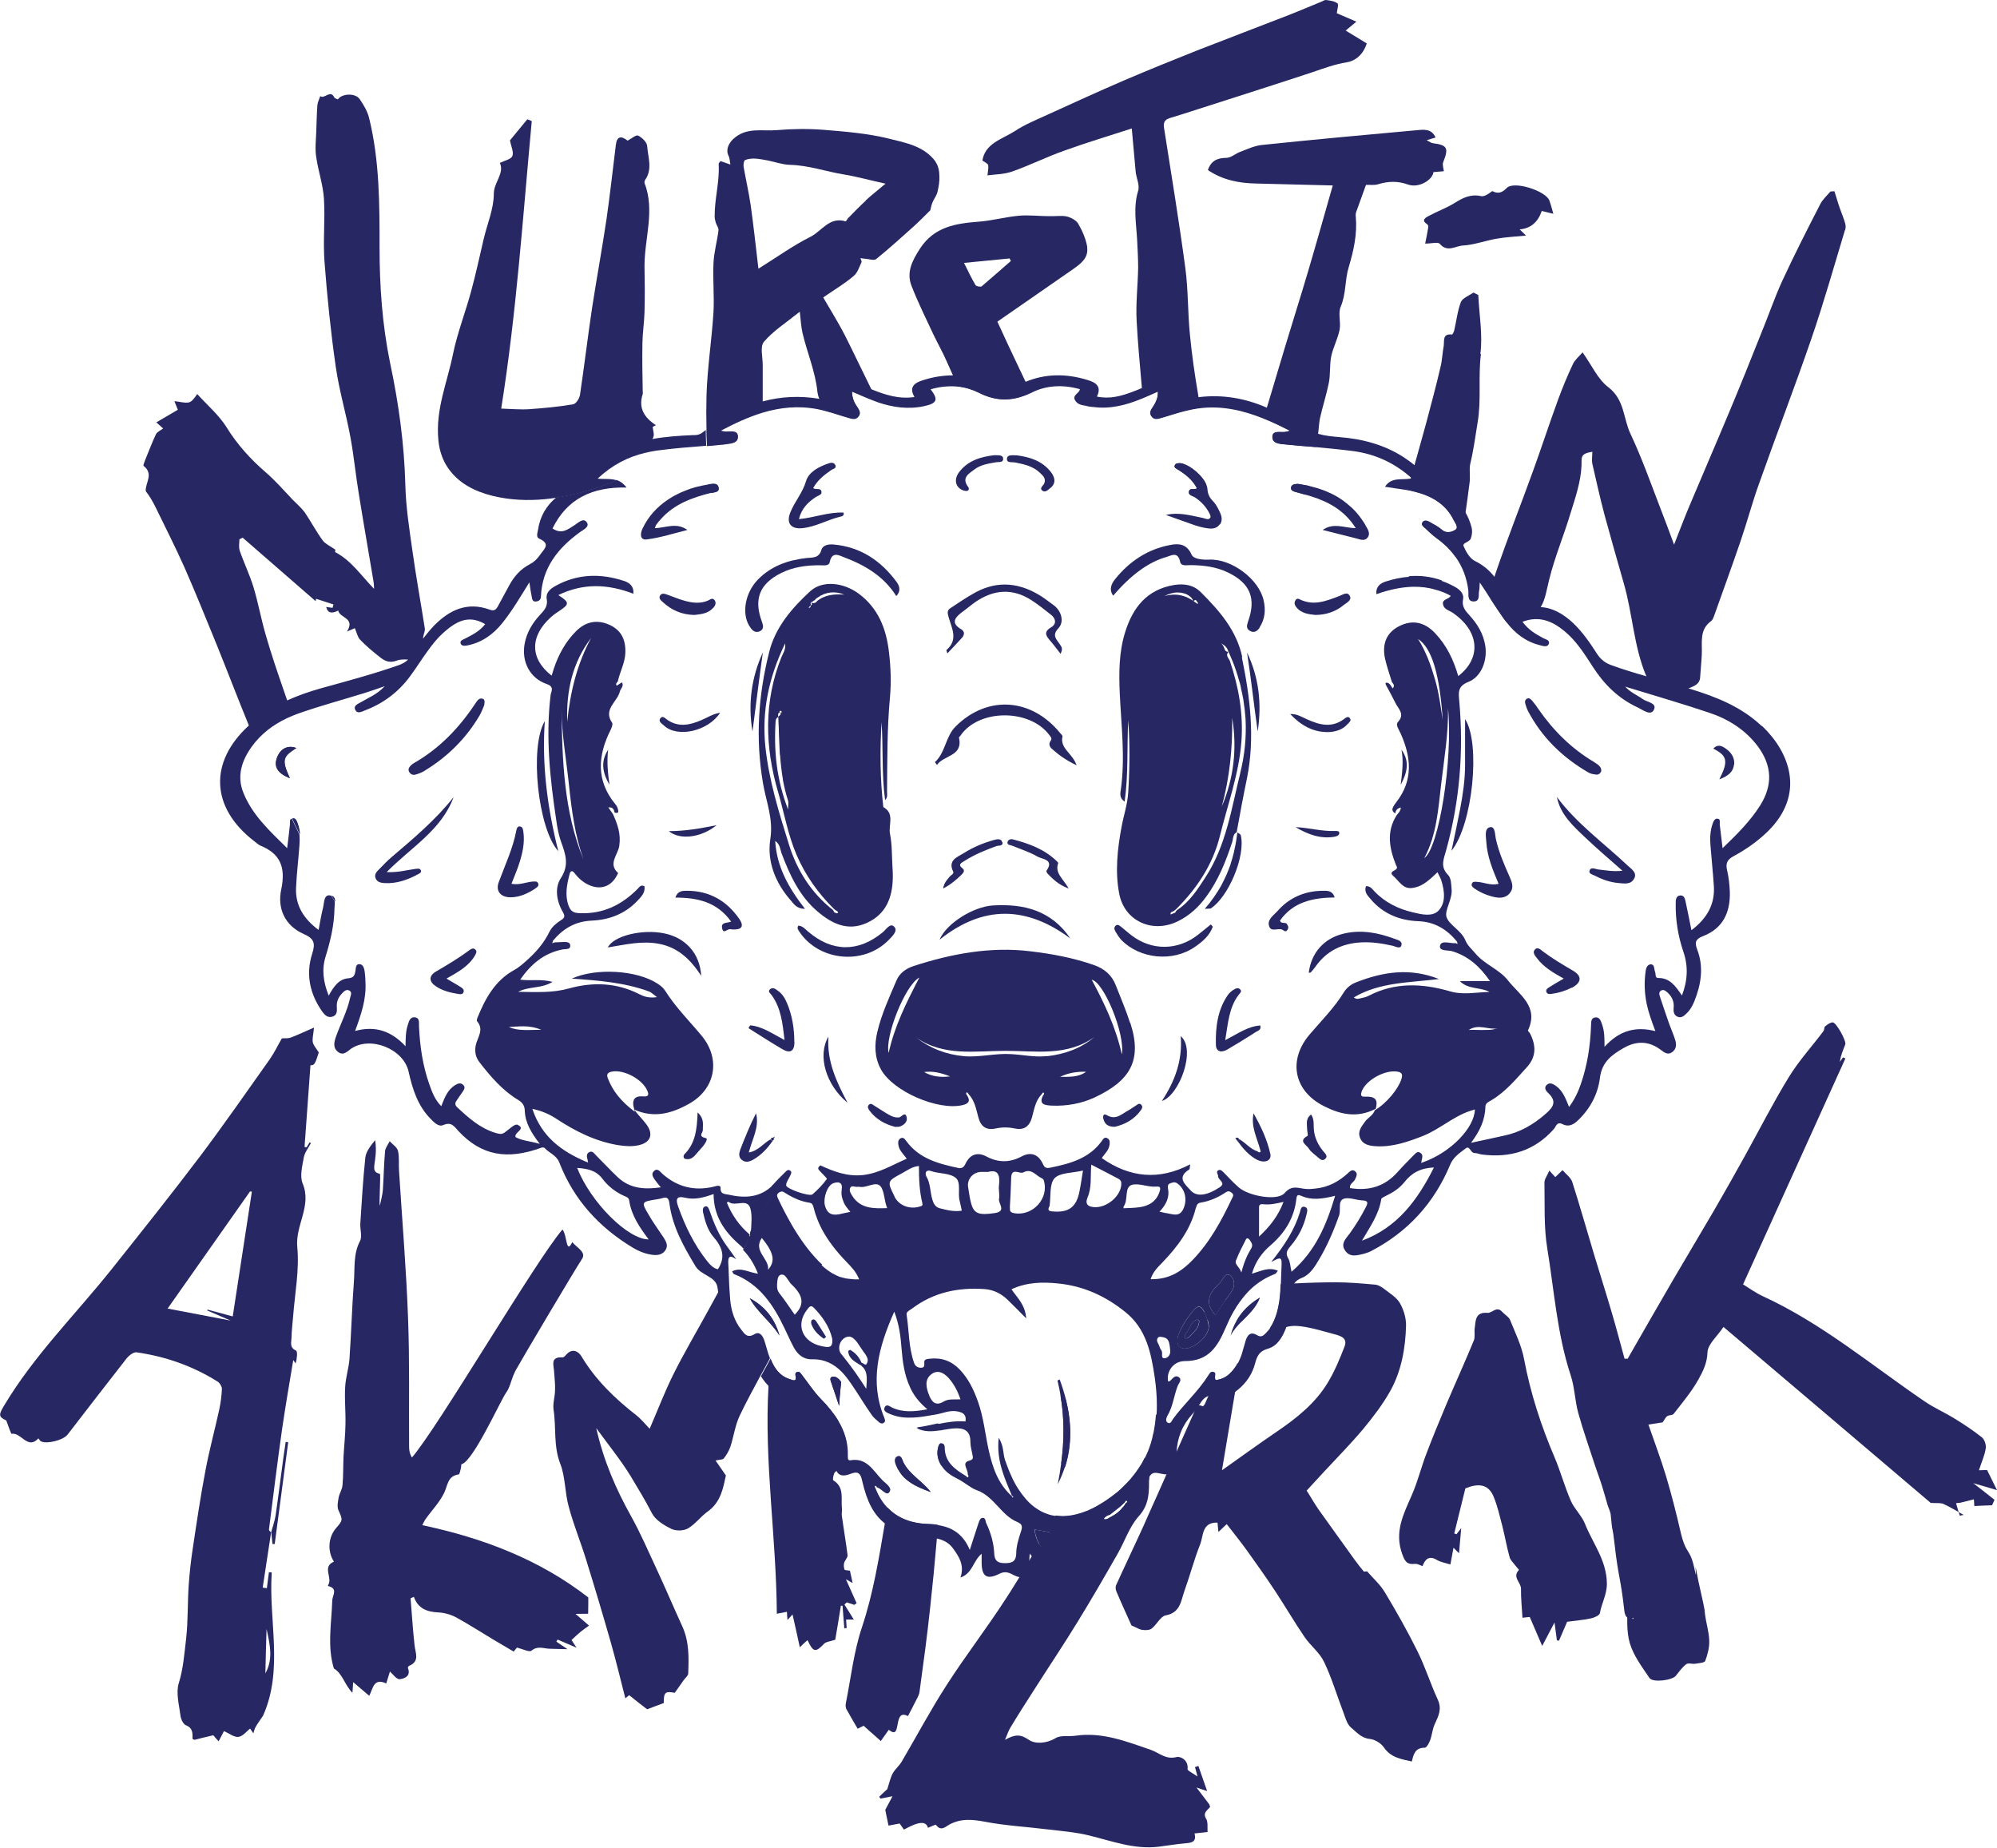 <?xml version="1.0" encoding="UTF-8"?><svg id="Layer_2" xmlns="http://www.w3.org/2000/svg" viewBox="0 0 134.63 124.55"><defs><style>.cls-1{fill:#272863;}</style></defs><g id="Layer_1-2"><g id="jsGlRK.tif"><path class="cls-1" d="M134.29,101.46c-.38.01-.75.03-1.19.05,0-.13-.02-.32-.03-.45-.31.08-.62.15-.92.23-.09,0-.19.02-.28.03.08.28.16.56.25.84l.26-.05c-.45-.25-.89-.53-1.36-.74-.21-.09-.49-.04-.86-.07-4.58-3.89-9.27-7.88-13.97-11.86-.41.62-1.06,1.16-1.08,1.72-.02.73-.32,1.3-.62,1.84-.46.82-1.08,1.55-1.66,2.3-.08.1-.31.07-.43.15-.11.07-.17.22-.31.42-.17.03-.5.08-.96.15.41,1.19.84,2.32,1.19,3.48.37,1.24.69,2.5.98,3.76.39,1.66.64.98.97,2.65.14.73-.04-.79.09-.05.17.98.44,1.95.61,2.93.14.79-.14-.8-.03,0,.08.6.27,1.19.29,1.79.02.46-.11.94-.27,1.37-.05.13-.44.15-.67.19-.2.03-.47-.07-.61.03-.27.21-.48.5-.7.78-.24.31-1.56.48-1.78.15-.5-.74-1.07-1.5-1.32-2.33-.25-.84-.16-1.78-.18-2.68-.01-.47.38,1.45.42.95-.4.14-.57-.05-.62-.52-.25-2.24-.4-2.19-.65-4.43-.16-1.44-.13-.53-.26-1.97-.02-.23-.14-.45-.21-.67-.13-.44-.25-.89-.39-1.33-.13-.42-.29-.83-.43-1.25-.39-1.21-.82-2.41-1.16-3.63-.23-.83-.24-1.73-.51-2.54-.92-2.79-1.11-5.7-1.58-8.56-.24-1.45-.16-2.96-.19-4.44,0-.23.19-.46.33-.8.17.19.27.29.4.44.14-.14.29-.27.49-.47.24.28.57.51.66.81.53,1.66,1,3.33,1.5,4.99.38,1.26.78,2.51,1.15,3.77.31,1.04.58,2.09.87,3.14.07,0,.14,0,.21,0,1.03-1.79,2.05-3.58,3.09-5.36.9-1.54,1.82-3.07,2.72-4.61.71-1.22,1.4-2.45,2.09-3.69.98-1.77,1.9-3.58,2.96-5.31.67-1.1,1.56-2.07,2.34-3.11.07-.09.04-.26.11-.32.15-.12.33-.26.51-.27.24-.01.94,1.26.85,1.49-.14.37-.31.73-.36,1.17.07-.1.14-.2.21-.3l.16.07c-2.29,5.06-4.59,10.12-6.9,15.23.44.27.87.59,1.36.81,3.97,1.83,7.3,4.64,10.87,7.07.64.44,1.36.75,2.02,1.16.64.39,1.27.81,1.85,1.27.18.14.3.51.26.75-.07.47-.28.92-.46,1.47.21,0,.42-.02.55-.02.16.33.36.73.67,1.36-.63-.19-1.07-.32-1.6-.47.53.41.98.76,1.43,1.12l-.17.39Z"/><path class="cls-1" d="M18.28,103.26c-.19,1.25-.38,2.5-.57,3.75.09.01.18.02.28.04.05-.36.09-.72.14-1.08.06,0,.13.01.19.02-.22,3.25.81,6.54-.59,9.66-.16.24-.34.48-.49.74-.08.13-.11.29-.16.44-.1-.14-.2-.29-.22-.32-.23.18-.49.52-.78.56-.29.04-.62-.23-.98-.39-.11.21-.22.43-.36.69-.14-.15-.26-.29-.36-.41-.43.1-.85.2-1.27.31l-.13-.06c0-.37.04-.73-.44-.92-.18-.07-.34-.4-.37-.63-.09-.73-.32-1.54-.12-2.2.31-1,.38-2.02.5-3.03.13-1.18.09-2.38.17-3.57.06-.84.15-1.69.28-2.52.26-1.74.52-3.49.85-5.22.26-1.38.63-2.74.93-4.11.1-.46.16-.93.18-1.4,0-.16-.14-.39-.28-.48-1.68-1.06-3.52-1.7-5.47-1.98-.2-.03-.5.2-.66.39-1.34,1.71-2.66,3.43-3.99,5.15-.29.38-1.39.66-1.8.46-.07-.04-.11-.13-.17-.2-.73.79-1.15-.41-1.8-.31-.06.01-.21-.5-.37-.9-.52-.24-.52-.38-.15-.99,2.02-3.39,4.83-6.16,7.27-9.22,2-2.51,4-5.02,5.93-7.57,1.62-2.15,3.16-4.37,4.72-6.57.32-.46.56-.97.81-1.4.21-.02.42.01.59-.05.49-.19.96-.41,1.58-.68-.05.5-.13.77-.08,1,.05.22.24.41.4.68-.24.76-.3.88-.56.86-.13,1.84-.27,3.67-.4,5.51.05,0,.09.02.14.02.07-.11.13-.22.2-.33.03.02.06.03.09.05-.17.32-.42.63-.48.97-.1.57-.28,1.25-.08,1.74.64,1.52-.5,2.81-.36,4.29.15,1.54-.16,3.12-.28,4.68-.04.49-.1.98-.11,1.47-.01.3-.14.62.3.83.13.06.07.54-.02.87-.07-.1-.14-.2-.16-.23-.25,1.51-.52,3.06-.75,4.63-.32,2.26-.6,4.53-.89,6.8,0,.06.1.14.15.2v-.02ZM15.69,88.73c.43-2.82.86-5.62,1.29-8.41-.04,0-.08-.01-.12-.02-1.86,2.64-3.72,5.29-5.56,7.9,1.35.26,2.7.51,4.25.81l-1.58-.68s.01-.04.02-.06c.58.16,1.15.31,1.7.46ZM17.89,112.79c.55-.97.3-1.98.08-2.99-.03,1-.06,1.99-.08,2.99Z"/><path class="cls-1" d="M52.55,90.02c-.56-.92-1.48-1.55-2-2.51,1.03.55,1.69,1.39,2,2.51Z"/><path class="cls-1" d="M56.71,93.15h0c-.02.13-.02.25-.04.37-.04.41-.08.82-.1,1.24-.2-.61-.38-1.13-.56-1.66-.05-.13-.04-.27.09-.3.1-.03.25,0,.34.07.12.08.2.18.27.28Z"/><path class="cls-1" d="M57.1,108c-.06.05-.12.09-.17.15.21.33.41.66.63,1.01-.11,0-.29,0-.52,0,.02.19.02.38.04.57-.05,0-.11.02-.16.03-.04-.51-.08-1.02-.12-1.53-.04,0-.07,0-.11,0-.13.82-.27,1.64-.38,2.29-.34.12-.6.13-.74.26-.59.62-.74.6-1.13-.23-.16.14-.31.27-.52.48-.16-.74-.31-1.43-.49-2.21-.15.16-.25.27-.34.37-.02-.18-.03-.38-.04-.55-.2.04-.39.07-.68.13-.03-5.16-.86-10.24-.56-15.35.02-.6.08-1.21.15-1.81,0,.02.02.05.02.07.24.56.59,1.06,1.21,1.26.23.08.56.27.43-.26-.02-.1.03-.2.15-.21.14-.03.2.09.27.18.43.56.81,1.15,1.3,1.65.45.46.86.95,1.17,1.47-.04.85-.07,1.69-.11,2.54,0,.25.05.5.03.75,0,.03-.03.07-.06.1h0c-.05.05-.13.11-.14.17-.05.15-.11.41-.05.45.77.47.5,1.24.58,1.9.02.18-.04.36,0,.54.12.86.27,1.73.38,2.6.02.16-.18.34-.23.52-.04.14-.02.31.02.45.02.05.2.05.37.08.05.2.1.48.18.83-.15-.09-.25-.14-.45-.25.26.59.49,1.1.72,1.61-.05.04-.1.07-.16.11-.16-.05-.32-.11-.48-.16Z"/><path class="cls-1" d="M50.7,82.86c.27-.53.63-1.03.92-1.55.16-.28.39-.59.4-.89,0-.2.04-.39.1-.56-.85.87-1.9.92-3.02.66-.2-.05-.54,0-.52-.44,0-.26-.31-.13-.48-.09-1.29.3-2.43.02-3.43-.86-.16-.14-.34-.44-.59-.19-.22.21-.02.45.11.64.09.13.2.25.36.45-1.12.16-2.08.08-2.89-.67-.51-.48-.98-.99-1.48-1.49-.13-.13-.25-.34-.48-.2-.2.13-.13.34-.08.53,0,.05.02.11.03.16-.05-.02-.1-.05-.15-.06-1.64-.7-2.99-1.68-3.61-3.56.66.14,1.17.37,1.65.69,1.28.84,2.63,1.51,4.16,1.76.45.07.92.1,1.36,0,.8-.18,1.01-.73.53-1.39-.25-.34-.56-.63-.83-1,0,.05.02.09.04.14-.92-.69-1.49-1.39-1.83-2.28-.1-.27.02-.38.28-.43.81-.16,2.07.52,2.39,1.29.13.28.05.41-.25.38-.61-.05-.83.2-.63.89,1.31.59,2.51.27,3.67-.38,1.8-.99,2.18-3.01.88-4.59-.83-1-1.76-1.92-2.46-3.03-.12-.2-.32-.36-.52-.49-1.39-.91-4.15-1.08-5.78-.34,1.82.13,3.55.26,5.21.87.14.05.26.18.53.38-.55.08-.9-.05-1.21-.21-1.52-.77-3.11-.82-4.71-.38-1.1.31-2.18.25-3.44.23.77-.39,1.56-.2,2.32-.67-.8-.21-1.46-.05-2.18-.15.73-1.05,1.6-1.78,2.83-2.03.2-.05.59.04.54-.3-.04-.27-.39-.2-.63-.2-.14,0-.29.02-.43.02-.05.02-.09.04-.15.06.02-.05.03-.11.04-.16.69-.83,1.5-1.32,2.65-1.37,1.15-.05,2.21-.45,3.04-1.32.25-.27.55-.54.49-.99-.25-.14-.36.07-.48.19-1.08,1.08-2.33,1.69-3.92,1.62-.45-.02-.59-.18-.72-.51-.26-.72-.11-1.42.07-2.13.09-.33.27-.16.38,0,.23.29.49.52.82.69.83.43,1.6.19,2.01-.63.02-.04.06-.11.06-.13-.7-.61,0-1.25.08-1.82.12-.82-.12-1.46-.42-2.14-.1-.15-.2-.29-.32-.46.33-.03.38.16.43.36.1,0,.27.07.24-.13-.02-.16-.09-.34-.2-.45-1.31-1.6-1.18-3.28-.31-5.01.07-.14.16-.38.1-.47-.63-.91.35-1.41.52-2.11.05-.2.27-.34.16-.59,0-.02-.04-.02-.06,0-.04.02-.08.05-.12.07-.06.05-.13.09-.2.13-.06-.12-.02-.2.08-.28.14-.66.49-1.26.51-1.95.03-.95-.33-1.56-1.13-1.9-.8-.34-1.55-.19-2.19.45-.71.71-1.18,1.57-1.5,2.52-.05.15-.09.31-.15.48-1.47-1.14-1.48-2.65-.05-3.94.18-.16.38-.3.58-.43.68-.45.68-.57-.08-1.06,1.69-.82,3.34-.75,5.06-.09.05-.49-.25-.74-.62-.86-1.6-.53-3.18-.49-4.68.36-.31.18-.62.44-.54.86.09.47-.17.77-.45,1.06-.52.56-.9,1.19-1.04,1.95-.22,1.21.35,2.33,1.5,2.72.53.18.28.52.25.74-.34,2.83-.04,5.63.38,8.42.07.5.16,1.01.33,1.48.3.83.56,1.55-.02,2.44-.43.66-.29,1.56.14,2.29.17.3.1.4-.14.55-.31.2-.6.44-.76.76-.38.79-.94,1.42-1.6,2-.25.22-.49.43-.78.59-1.3.71-1.96,1.93-2.49,3.24-.02.06-.05.17-.02.21.5.58.02,1.1-.09,1.64-.08.44,0,.81.28,1.16.74.95,1.53,1.87,2.57,2.5.3.18.45.38.46.74.03.81.44,1.49,1.01,2.23-.65-.19-1.18-.2-1.64-.46,0-.02,0-.05,0-.07,0-.28.72-.5.13-.76-.18-.08-.59.34-.88.54-.21.14-.41.06-.63,0-1.02-.32-1.79-1.01-2.55-1.72-.2-.19-.12-.34,0-.5.12-.18.24-.36.37-.54.1-.14.2-.31.05-.45-.16-.18-.36-.12-.52-.02-.54.31-.74.85-.97,1.44-.42-.42-.62-.94-.8-1.46-.45-1.26-.64-2.57-.7-3.9-.02-.25.08-.61-.31-.63-.32-.02-.38.31-.46.56-.13.41-.13.84-.14,1.39-.96-1.03-2.04-1.4-3.4-1.03.41-1.11.76-2.14.7-3.26,0-.23-.02-.48-.05-.72-.03-.21-.09-.49-.32-.52-.31-.04-.27.28-.31.47-.05.3-.13.45-.48.48-.64.05-.98.56-1.32,1.17-.37-.94-.48-1.78-.2-2.66.32-1.04.57-2.1.59-3.19,0-.15.03-.33.02-.49-.08-.13-.15-.26-.23-.39h0s-.06-.02-.1-.03c-.41-.05-.38.49-.45.79-.13.49-.2.98-.31,1.54-1-.74-1.57-1.64-1.52-2.83.04-.96.16-1.92.23-2.88.02-.24.02-.49,0-.73-.02-.02-.02-.05-.04-.07-.16-.33-.33-.67-.48-.99h0c-.18.05-.1.23-.12.37-.05.49-.11.99-.19,1.62-1.19-1.17-2.34-2.23-2.94-3.71-.47-1.13-.13-2.18.55-3.13.08-.11.16-.21.24-.31.68-.81,1.53-1.37,2.5-1.77.17-.07.35-.14.53-.2,1.41-.49,2.85-.88,4.28-1.32.42-.13.85-.28,1.42-.48-.53.57-1.09.77-1.59,1.07-.2.12-.52.22-.41.5.14.34.46.14.7.05,1.22-.47,2.23-1.23,3.01-2.29.43-.58.81-1.2,1.24-1.78.3-.41.62-.81.99-1.14.81-.72,1.67-1.28,2.83-.59-.37.48-.88.73-1.39.99-.13.06-.31.13-.27.29.05.2.26.19.43.16.99-.19,1.77-.74,2.39-1.52.66-.82,1.2-1.74,1.82-2.74.06.41.1.7.16.98.03.16.05.35.31.31.2-.03.3-.13.31-.34.08-1.93,1.15-3.26,2.64-4.34.22-.16.69-.36.43-.68-.22-.29-.56.06-.81.22-.45.28-.86.64-1.48.22.98-2,2.67-2.81,4.99-2.76-.21-.28-.44-.43-.68-.51-.13.07-.27.14-.4.19-1.2.44-2.42.81-3.66.99-.65.54-1.09,1.25-1.23,2.19-.03.2-.15.49.09.59.8.36.31.7.04,1.1-.19.27-.39.47-.68.62-.62.32-1.06.82-1.39,1.43-.25.47-.51.93-.76,1.4-.13.23-.25.35-.56.23-1.48-.54-2.68,0-3.73,1.06-.27.28-.52.59-.76.9,0-.05.02-.1.02-.16.03-.18.13-.37.1-.54-.27-1.74-.59-3.47-.83-5.2-.21-1.47-.44-2.94-.48-4.42-.07-2.79-.45-5.55-1.03-8.27-.53-2.58-.71-5.18-.71-7.79,0-2.93,0-5.84-.7-8.7-.11-.46-.37-.9-.64-1.29-.3-.43-1.21-.38-1.47.02-.09-.04-.2-.07-.24-.13-.27-.56-.65.13-.95-.09-.06.2-.17.39-.19.6-.05.61-.05,1.23-.08,1.85-.02.56-.09,1.11,0,1.65.13.94.46,1.86.52,2.81.09,1.42-.07,2.85.04,4.27.18,2.36.42,4.73.76,7.08.23,1.6.7,3.16.99,4.75.23,1.25.35,2.53.56,3.79.32,1.99.67,3.98,1,5.96.02.12.02.23.03.45-.88-.9-1.52-1.9-2.63-2.48,0-.03.02-.16.02-.16-.34-.24-.67-.38-.85-.62-.44-.6-.79-1.27-1.21-1.89-.23-.31-.53-.57-.81-.85-.6-.63-1.17-1.29-1.82-1.85-1.03-.89-1.93-1.88-2.65-3.05-.52-.83-1.31-1.49-1.97-2.23-.25.36-.41.55-.6.57-.27.04-.56-.05-.94-.09.13.34.22.55.23.58-.5.29-.95.56-1.45.85.2.18.33.3.46.41-.19.14-.4.23-.48.38-.26.55-.48,1.13-.71,1.69-.05.15-.17.41-.13.45.72.56.09,1.17.15,1.71.27.34.47.7.65,1.06.66,1.36,1.35,2.71,1.96,4.08.76,1.73,1.46,3.47,2.18,5.23.73,1.8,1.42,3.62,2.16,5.42-2.71,2.47-2.57,5.54.35,7.79.14.1.26.23.41.3,1.39.56,1.73,1.5,1.42,2.97-.27,1.26.24,2.43,1.51,2.99.7.31.81.61.58,1.33-.45,1.39-.16,2.72.68,3.91.15.21.36.43.67.34.32-.09.33-.36.31-.64-.03-.36.1-.67.34-.92.13-.14.29-.31.49-.21.23.11.1.34.06.52-.2.9-.63,1.71-.94,2.57-.13.37-.24.77.14,1.06.37.27.62-.05.88-.23,1.31-.88,3.54.03,3.87,1.56.26,1.16.61,2.29,1.48,3.17.24.24.54.57.86.42.56-.24.74.11,1.03.42,1.53,1.63,3.26,1.96,5.6,1.1.05-.02.16,0,.19.02.31.35.81.49,1,.99.97,2.5,2.68,4.37,4.96,5.74.44.26.92.45,1.43.49.3.02.58-.05.76-.32.2-.3.06-.56-.09-.81-.34-.52-.72-1.03-1.03-1.57-.52-.88-.5-.88.52-1.05.14-.02.29-.05.42-.09.31-.09.41.04.45.35.2,1.57.95,2.9,1.75,4.23.38.65,1.36.68,1.49,1.43.02.11.03.23.05.34-.23.42-.47.85-.7,1.28-.78,1.42-1.61,2.83-2.33,4.27-.59,1.19-1.06,2.43-1.59,3.65-.27-.27-.55-.63-.89-.9-1.45-1.13-2.75-2.38-3.71-3.98-.21-.34-.6-.56-1-.14-.08.09-.18.21-.27.21-.88-.05-.58.56-.57,1,.02.4.08.8.06,1.2,0,.45-.16.9-.1,1.32.19,1.21-.02,2.46.46,3.67.34.88.3,1.93.56,2.86.32,1.21.8,2.37,1.17,3.57.58,1.86,1.14,3.74,1.68,5.63.35,1.23.65,2.48.97,3.73.09-.07.17-.14.26-.21.46.37.92.74,1.21.95.49-.19.8-.3,1.12-.42,0-.73.09-.81.74-.69.22-.31.41-.57.6-.85.11-.15.3-.3.31-.45.04-1.08.07-2.15-.4-3.18-.59-1.29-1.15-2.61-1.75-3.9-.55-1.17-1.06-2.37-1.69-3.5-1.02-1.83-1.86-3.73-2.36-5.96.85,1.17,1.66,2.16,2.32,3.24.49.81.99,1.64,1.43,2.49.23.46.81.81,1.31,1.06.31.15.83.14,1.12-.03.49-.28.85-.79,1.32-1.13.92-.65,1.06-1.64,1.24-2.44-.3-.43-.51-.74-.7-1.01.3-.06.49-.05.56-.14.18-.23.34-.5.44-.78.23-.7.32-1.45.63-2.1.43-.91.92-1.79,1.39-2.68.22-.4.44-.79.65-1.19-.16-.39-.25-.81-.38-1.2-.11-.32-.32-.64-.67-.42-.48.29-.67-.03-.88-.3-.47-.59-.68-1.28-.75-2.01-.05-.59-.08-1.18-.1-1.77,0-.23-.02-.45-.03-.68-.02-.43.06-.63.54-.29-.21-.29-.41-.59-.63-.88-.54-.73-.88-1.55-1.17-2.39-.05-.14-.12-.33-.27-.3-.2.04-.2.24-.17.41.13.59.31,1.2.7,1.65.58.67.85,1.34.3,2.18-.28-.05-.52-.29-.72-.54-.88-1.11-1.49-2.36-1.96-3.69-.16-.45-.15-.74.47-.59.63.15,1.24,0,1.92-.25,0,1.46.71,2.52,1.75,3.42.1.09.2.18.28.28.05-.08.1-.16.15-.25.12-.22.18-.47.26-.71-.7-.6-1.21-1.32-1.55-2.17.05-.02.11-.05.13-.04.44.37,1.27-.31,1.47.48.12.48.05.99.03,1.52.02-.06.04-.12.07-.17ZM39.85,43c-.95,1.76-1.41,3.66-1.61,5.65-.07-2.07.34-3.98,1.61-5.65ZM37.85,47.76c.02,1.75.33,3.45.51,5.17.18,1.69.4,3.37.97,4.98-1.34-3.27-1.42-6.72-1.48-10.16ZM34.31,69.22c.63-.02,1.34-.16,2.18.19-.86,0-1.57.1-2.18-.19ZM16.16,37.1c-.08-.23-.02-.5-.02-.75.07-.03.14-.07.22-.11,1.64,1.43,3.28,2.86,4.92,4.28,0-.05.02-.11.03-.16.39.13.78.25,1.17.38-.02.08-.04.15-.06.23-.14-.02-.28-.04-.43-.06q.14.6.81.24c.09.52,1.18.48.59,1.42.28-.12.41-.18.53-.23.13.29.18.59.35.77.41.43.88.82,1.35,1.19.32.25.63.41,1.12.23.23-.09.49-.09.77-.07-.16.16-.36.27-.59.36-1.73.61-3.5,1.08-5.27,1.57-.79.22-1.56.49-2.29.82-.08-.23-.16-.46-.24-.7-.43-1.24-.85-2.47-1.21-3.73-.31-1.06-.5-2.14-.82-3.2-.26-.85-.65-1.65-.94-2.49ZM43.75,83.54c-1.41.02-3.93-2.5-4.84-4.82.67.05,1.27.15,1.71.74.38.5.88.89,1.46,1.15.14.06.31.1.34.32.15,1.01.72,1.82,1.31,2.61Z"/><path class="cls-1" d="M19.55,52.46c-.84-.34-1.1-.78-.88-1.38.23-.63.74-.88,1.31-.66-.94.59-.99.81-.44,2.03Z"/><path class="cls-1" d="M20.22,56.24s-.02-.05-.04-.07c-.16-.33-.33-.67-.48-.99.21-.05.28.15.34.3.09.25.15.51.17.77Z"/><path class="cls-1" d="M22.59,60.77c-.08-.13-.15-.26-.23-.39.17.05.23.21.23.39Z"/><path class="cls-1" d="M71.8,98.86c-.09-.07-.17-.14-.26-.22.21-1.52.22-3.04-.04-4.55.13.09.23.18.36.27.37,1.51.41,3.01-.06,4.51Z"/><path class="cls-1" d="M81.33,122.62c-.27-.42.04-.58.24-.81.02-.02-.02-.14-.05-.2-.24-.32-.49-.64-.86-1.13.37.13.52.18.72.24-.21-.6-.4-1.15-.59-1.69-.08.02-.15.05-.23.08.04.13.08.27.17.63-.34-.24-.67-.39-.67-.49.08-.61-.48-.89-.74-.82-.74.19-1.17-.29-1.75-.49-1.63-.56-3.26-1.21-5.05-.95-.45.07-1-.05-1.35.16-.63.38-1.39.41-1.81.12-.56-.39-.93-.38-1.61,0,.18-.4.24-.63.37-.83.53-.88,1.08-1.74,1.64-2.61.95-1.49,1.95-2.98,2.88-4.5.93-1.51,1.82-3.05,2.7-4.59.49-.85.8-1.84,1.43-2.54.74-.81.7-1.71.69-2.6v-.39c0-.31-.1-.63-.29-.95-.05.09-.09.18-.14.27-.05.11-.12.21-.19.31-.06.1-.13.21-.21.31-.05.08-.11.16-.17.23-.08.1-.16.2-.24.3-.09.09-.17.2-.27.29-.11.12-.23.23-.34.34-.24.23-.51.44-.79.64-.29.21-.58.39-.86.55-.14.08-.27.15-.41.21-.13.07-.27.13-.4.17-.13.05-.27.1-.39.13-.11.03-.21.06-.31.08-.06.02-.13.03-.2.04-.1.02-.2.03-.3.04-.2.02-.39.02-.58,0-.07,0-.14-.02-.2-.02-.21.35-.42.7-.63,1.06.1.02.21.04.32.06-.23.37-.54.63-.67,1.02-.05-.09-.09-.16-.13-.25-.16.27-.32.56-.49.83-.06.12-.13.23-.2.34h0c-.2.35-.41.7-.61,1.04-.31.49-.6.98-.92,1.46-1.28,1.99-2.73,3.86-4.01,5.85-1.08,1.67-2.02,3.44-3.03,5.16-.17.3-.46.52-.62.82-.16.3-.23.65-.36,1.05-.13.11-.34.32-.55.52.03.04.06.08.09.12.23-.05.45-.09.81-.16-.18.34-.33.63-.49.92.06.28.13.63.22,1.06.24-.05.49-.09.75-.14.09.13.19.27.29.41,1.01-.56,1.49-.59,1.62-.12.19-.07.51-.24.54-.2.34.48.67.1.92-.03.78-.41,1.53-.34,2.38-.18,1.4.27,2.83.34,4.26.52.92.11,1.84.18,2.74.4,1.57.38,3.08.97,4.74.76.57-.07,1.13-.17,1.71-.22.44-.04.84-.06.68-.67.31-.03.56-.06.88-.1-.02-.31.04-.67-.1-.9ZM74.82,102.1c.24-.19.48-.38.72-.57.05-.05.1-.09.15-.14.05-.05.1-.09.15-.14.02-.08.07-.14.14-.08.06.06,0,.11-.07.14-.04.06-.08.13-.12.19-.04.05-.08.09-.13.14-.2.26-.45.44-.74.59-.16.07-.29.23-.52.16.11-.16.24-.26.42-.29Z"/><path class="cls-1" d="M81.4,88.96s-.02-.09-.05-.14c-.05-.14-.11-.28-.18-.41-.2-.4-.42-.45-.73-.07-.4.49-.74,1-.98,1.58-.13.32-.14.77.12.91.6.34,1.89-.64,1.91-1.42-.02-.15-.05-.29-.09-.44ZM80.83,89.19c-.05.33-.29.55-.51.77-.11.11-.2.27-.4.25-.12-.23.07-.37.16-.52.11-.19.2-.41.35-.57.07-.08.16-.13.27-.17.03-.02.15.07.15.11,0,.05,0,.09-.02.13Z"/><path class="cls-1" d="M83.68,87.6c-.09.1-.16.2-.23.31-.08.11-.15.22-.21.33-.05.06-.08.13-.12.2-.09.15-.17.31-.25.47,0,.02-.02.03-.02.05-.49-.07-.97-.11-1.45.02,0-.05-.02-.09-.05-.14-.05-.14-.11-.28-.18-.41.14-.09.28-.16.42-.24.08.16.19.32.34.49.15-.23.3-.47.46-.71.06-.1.13-.2.2-.3.31-.12.71-.05,1.07-.05Z"/><path class="cls-1" d="M84.93,87.47c-.24.65-.74,1.11-1.21,1.59h-.02c-.11,0-.21-.02-.32-.05.36-.63.88-1.14,1.55-1.54Z"/><path class="cls-1" d="M96.74,116.18c-.17.34-.19.74-.32,1.1-.07.2-.24.52-.37.52-.64,0-.75.42-.87.93-.71-.16-1.42-.26-1.89-.96-.19-.27-.59-.52-.93-.56-.58-.05-.91-.46-1.28-.77-.27-.22-.38-.66-.51-1.01-.44-1.14-.78-2.32-1.31-3.42-.3-.63-.92-1.09-1.31-1.67-.68-.99-1.28-2.03-1.94-3.03-.62-.94-1.27-1.86-1.93-2.78-.41-.57-.85-1.12-1.38-1.8-.18.17-.34.32-.56.53-.03-.36-.05-.5-.06-.63-1.07-.04-.94.89-1.17,1.46-.41,1.03-.69,2.12-1.07,3.17-.23.66-.27,1.44-1.25,1.62-.35.06-.6.62-.95.89-.14.11-.41.12-.62.09-.2-.02-.38-.15-.74-.3-.28-.64-.67-1.46-1.02-2.3-.06-.13-.07-.33,0-.45.49-1.09,1.01-2.17,1.51-3.26.23-.49.45-.99.67-1.49.41-.9.81-1.81,1.21-2.71.22-.49.43-.97.65-1.46.4-.89.79-1.78,1.19-2.67.02-.05.04-.1.05-.16.05-.14.1-.28.23-.32.07-.03.17-.02.32.05.02,0,.09-.09.13-.14.09-.2.17-.4.26-.59.15-.35.31-.71.45-1.06h0s.03.02.05.02c.05,0,.13-.03.19-.04.45-.1.76-.38,1.03-.74.09-.11.16-.23.22-.35.05,0,.11,0,.16.02-.11.63-.21,1.26-.31,1.88h0c-.3,1.77-.59,3.51-.89,5.31,1.28-.91,2.49-1.78,3.72-2.62,1.32-.9,2.57-1.89,3.41-3.28.46-.76.81-1.6,1.13-2.43.23-.6-.27-.73-.72-.85-.62-.16-1.24-.36-1.87-.47-.44-.08-.93-.13-1.34,0h-.02c-.38.13-.74.13-1.08.07.21-.31.35-.65.46-1.01.14-.49.21-.99.24-1.49,0-.16.02-.31.02-.46.3-.02.59-.04.88-.05.95-.05,1.89-.08,2.84-.08.89,0,1.78.08,2.67.16.21.02.43.16.6.29.38.3.83.56,1.06.96.25.44.42,1,.41,1.51-.04,1.53-.31,3.05-1.06,4.4-.51.91-1.16,1.76-1.83,2.57-.84,1-1.76,1.93-2.65,2.89-.35.38-.71.77-1.16,1.26.23.35.49.82.8,1.27.81,1.14,1.63,2.27,2.44,3.4.2.27.39.52.6.77.04.04.18,0,.23,0,.4.46.89.89,1.21,1.43.78,1.3,1.53,2.62,2.2,3.98.52,1.05.87,2.18,1.36,3.24.29.63.05,1.1-.2,1.64Z"/><path class="cls-1" d="M26.28,112.69c-.07.23-.15.49-.24.78-.87-.41-.89.37-1.15.83-.37-.31-.69-.59-1.08-.92-.02.28-.03.44-.05.72-.54-.55-.66-1.29-1.25-1.64-.46-1.48-.16-3.03-.11-4.59,0-.31.41-.8-.26-.96-.01,0-.04-.05-.03-.05.35-.5-.43-1.25.4-1.6-.46-.73-.38-1.67.17-2.29.45-.51.42-.54.14-1.17-.11-.24-.04-.58.01-.86.05-.28.24-.55.26-.83.06-.65.04-1.3.07-1.95.04-.72.12-1.44.13-2.16.02-.84-.07-1.68-.02-2.51.03-.63.24-1.26.29-1.89.12-1.75.17-3.5.3-5.24.07-.91-.05-1.84.41-2.71.16-.31,0-.78.02-1.17.1-1.49.18-2.98.34-4.46.05-.42.37-.81.66-1.17.23,1.48-.46,2.1.32,2.27.07,0-.07,2.13,0,2.13.07-.34.17-.68.2-1.03.06-.87.07-1.75.15-2.63.02-.23.21-.45.31-.67.19.21.5.4.56.65.1.42.04.89.07,1.33.21,3.32.49,6.64.61,9.96.11,2.88.05,5.76.07,8.64,0,.22.02.45.19.74,1.74-2,8.38-13.33,10.15-15.37.33.42.23,1.73.66.85.31.38.96.68.66,1.13-.5.76-4.05,6.74-4.49,7.54-.05.1-.1.21-.14.31-.16.39-.25.84-.49,1.17-.37.51-2.22,4.63-3,4.82-.04,0-.02.18-.05.28-.04.14-.08.4-.15.41-.76.11-.73.74-.98,1.25-.31.64-.83,1.17-1.25,1.76-.08.11-.13.24-.22.41,4.12.87,7.92,2.33,11.19,4.87,0,.38,0,.73-.01,1.1-.16,0-.4,0-.85.01.4.35.67.58.91.79-.18.13-.38.26-.56.41-.21.17-.4.36-.62.56.08.12.16.25.34.52l-1.28-.55s-.06.1-.08.14c.19.13.38.26.75.51-.51-.01-.84-.02-1.17-.03-.42,0-.83-.23-1.26.13-.14.12-.58-.11-.98-.21-.04.05-.15.18-.22.27-.46-.27-.9-.53-1.34-.79-.84-.5-1.67-1.04-2.53-1.51-.37-.2-.81-.32-1.22-.34-.75-.04-1.35-.25-1.64-1.05l-.22.1c.09,1.06.15,2.12.27,3.18.06.52.36,1.07-.37,1.37-.04.02-.1.11-.08.15.22.55-.24.72-.56.75-.21.02-.45-.34-.66-.52Z"/><path class="cls-1" d="M124.38,15.51c-.74,2.44-1.43,4.9-2.26,7.31-1.12,3.26-2.36,6.47-3.51,9.72-.47,1.29-.82,2.63-1.27,3.94-.58,1.7-1.2,3.39-1.8,5.08-.04.1-.09.23-.18.3-.8.57-.6,1.42-.63,2.21-.02.52-.08,1.03-.11,1.55-.02.53-.45.63-.78.78h0c-.11.05-.21.11-.28.2-.61.74-1.27.34-1.82.19-.31-.09-.52-.69-.7-1.09-.02-.04-.03-.08-.05-.12-.85-2-.92-4.19-1.52-6.26-.44-1.54-.88-3.08-1.3-4.62-.3-1.14-.56-2.29-.82-3.44-.05-.27,0-.55,0-.81-.85.13-.71.4-.73.92-.04,1.08-.41,2.16-.74,3.22-.45,1.51-1.08,2.99-1.45,4.52-.16.63-.24,1.28-.56,1.81-.13.22-.31.42-.54.59-.38.27-.93.3-1.42.41-.1.02-.22.03-.34.02-.07-.09-.13-.17-.2-.26-.31-.43-.59-.86-.89-1.32h0c.06-.53.13-1.02.27-1.48.02-.05.03-.1.05-.16.79-2.34,1.71-4.64,2.55-6.97.58-1.6,1.11-3.23,1.7-4.84.3-.81.63-1.61,1-2.39.13-.27.39-.48.64-.77.63.88,1.03,1.82,1.75,2.36,1.1.85.99,2.12,1.49,3.15.78,1.66,1.39,3.4,2.05,5.11.28.71.54,1.42.88,2.34.39-.99.7-1.82,1.04-2.62.9-2.14,1.82-4.26,2.71-6.39.72-1.72,1.42-3.46,2.11-5.2.49-1.18.9-2.4,1.43-3.56.81-1.75,1.68-3.46,2.56-5.17.16-.32.45-.58.69-.86.09,0,.17-.02.27-.02.13.4.24.8.38,1.19.11.32.25.63.34.96.05.15.05.33,0,.47Z"/><path class="cls-1" d="M47.82,32.64s-.04,0-.06.02v.03c0,.18.09.36.17.54,0,0,.02,0,.02,0,.2-.05.57-.03.49-.38-.07-.3-.38-.23-.62-.2ZM63.07,10.89c-.77-1.05-2.03-1.27-3.16-1.55-1.42-.35-2.91-.47-4.38-.59-1.04-.08-2.1-.07-3.14.02-1,.09-2.08-.23-2.97.61-.27.26-.51.68-.31,1.11.09.17.09.4.13.6-.2-.07-.4-.14-.66-.23-.02.02-.14.12-.13.21.07,1.18-.28,2.33-.27,3.51,0,.13.03.27.07.41.05.18.2.36.19.52-.09.75-.31,1.49-.34,2.24-.05,1.1.06,2.21,0,3.31-.12,1.86-.41,3.72-.47,5.58-.02.78-.02,1.57,0,2.36,0,.35.02.7.03,1.04.32-.03.63-.05.95-.09.07,0,.14,0,.21-.02.38-.06.92-.05.92-.51,0-.49-.55-.3-.88-.34-.05,0-.09-.02-.31-.06.96-.51,1.91-.95,2.87-1.24v-3.18c0-.53-.19-1.24.08-1.56.63-.74,1.47-1.27,2.42-2.03.07.63.09,1.03.18,1.42.31,1.34.87,2.6,1.01,4,.02.14.05.27.11.41h0c.11.29.31.56.47.85.5.13,1,.31,1.5.45.23.07.49.15.67-.08.2-.23.06-.44-.08-.65-.19-.27-.34-.58-.35-1.04.41.17.74.31,1.08.46.22.09.45.18.67.26-.16-.29-.31-.59-.45-.88-.6-1.21-1.18-2.44-1.79-3.65-.44-.85-.95-1.66-1.44-2.51.05-.04.13-.09.2-.14.63-.43,1.28-.82,1.85-1.31.26-.21.38-.6.53-.93.03-.06-.05-.18-.07-.27.11.02.22.03.33.04.25.02.59.14.73.02.87-.7,1.7-1.46,2.54-2.21.36-.32.69-.67,1.11-1.08.02-.07.05-.29.13-.49.09-.24.27-.46.34-.7.09-.36.16-.74.14-1.11,0-.32-.07-.7-.26-.96ZM58.37,13.52c-.41.38-.81.79-1.21,1.2-.05.06-.12.2-.15.2-1.09-.34-1.61.66-2.37,1.04-1.18.59-2.27,1.38-3.51,2.15-.18-1.53-.33-2.9-.52-4.27-.13-.88-.33-1.74-.48-2.61-.02-.15.02-.41.1-.44.21-.09.46-.11.7-.1.29.02.57.08.85.13.49.1.99.28,1.48.29,1.24.03,2.42.45,3.63.65.87.14,1.71.38,2.81.62-.56.47-.96.78-1.34,1.13Z"/><path class="cls-1" d="M81.33,32.7s-.05.04-.06.06c-.23.26-.46.51-.7.77,0,0-.02,0-.02-.02-.16-.1-.47-.13-.39-.41.07-.23.34-.07.54-.18-.29-.57-.77-.95-1.31-1.28-.09-.06-.24-.11-.2-.25.05-.17.21-.17.35-.17.04,0,.09,0,.13.02.05,0,.11.02.17.05.06.02.13.05.2.09.05.02.09.04.13.07.05.02.09.05.14.09.04.02.09.05.13.09.4.3.77.71.9,1.08Z"/><path class="cls-1" d="M92.14,2.93c-.24.75-.75,1.17-1.35,1.27-.81.13-1.56.41-2.32.67-2.57.85-5.16,1.67-7.74,2.5-.62.2-1.24.4-1.87.59-.35.11-.45.31-.38.69.49,3.13,1.01,6.27,1.43,9.41.2,1.49.16,3,.31,4.49.13,1.37.33,2.73.56,4.09,0,.04.02.09.02.13.04.23.09.48.14.71-.35.04-.7.1-1.06.2-.52.13-1.02.31-1.53.45-.26.08-.52.19-.72-.09-.19-.25-.02-.45.12-.66.17-.28.33-.57.31-1.01-.38.17-.7.31-1.03.45-.02-.23-.04-.45-.05-.69h0c-.13-1.49-.27-2.97-.35-4.46-.07-1.21.08-2.43.1-3.64,0-.63-.04-1.25-.07-1.88-.06-1.1-.27-2.18.07-3.29.12-.38-.13-.87-.17-1.31-.09-.95-.17-1.91-.26-2.89-1.47.48-3.02.94-4.54,1.49-1.19.42-2.33.99-3.52,1.41-.56.2-1.19.19-1.67.26.02-.22.08-.46.05-.69-.02-.1-.21-.18-.39-.31.18-1.16,1.33-1.44,2.18-1.98.68-.45,1.45-.76,2.19-1.1,1.73-.79,3.46-1.58,5.2-2.33,1.61-.69,3.25-1.35,4.88-2,2.07-.81,4.16-1.6,6.24-2.41.72-.28,1.43-.59,2.15-.88.11-.05.23-.13.33-.12.27.04.57.07.77.23.09.07-.02.41-.05.66.38.16.8.34,1.32.57-.3.25-.48.4-.72.6l1.43.87Z"/><path class="cls-1" d="M105.65,109.31l-.55,1.28s-.09-.02-.14-.03c-.05-.35-.09-.7-.16-1.2-.29.56-.52,1-.83,1.58-.33-.77-.58-1.35-.84-1.95-.08,0-.27.03-.49.05-.04-.69-.11-1.32-.1-1.96,0-.42-.61-.78-.14-1.26.01-.01-.16-.2-.25-.31-.13-.18-.33-.35-.38-.56-.19-.68-.31-1.38-.48-2.06-.18-.68-.33-1.37-.6-2.02-.37-.89-1.09-.88-1.9-.55-.24.99-.5,2.01-.75,3.04.05.02.1.03.15.05.08-.1.16-.21.32-.41-.05.62-.1,1.12-.15,1.69-.15-.14-.23-.23-.37-.37-.07.39-.13.71-.21,1.13-.32-.1-.64-.15-.9-.3-.56-.34-.81-.03-.98.41-.18-.06-.34-.17-.5-.15-.5.04-.65-.07-.86-.64-.56-1.52.08-2.71.64-4,.4-.91.63-1.88.99-2.81.42-1.11.88-2.21,1.34-3.31.61-1.44,1.26-2.86,1.85-4.3.1-.24.02-.55.06-.83.07-.52.03-1.1.87-1.03.31.02.61-.49.98-.07.17.19.44.33.53.54.35.87.78,1.74.95,2.66.43,2.29,1.14,4.47,2.05,6.6.41.96.68,1.98,1.1,2.94.24.55.73.99.95,1.54.52,1.32,1.46,2.45,1.48,4.03,0,.77-.36,1.33-.47,2-.03.15-.37.3-.59.35-.48.11-.97.14-1.61.23Z"/><path class="cls-1" d="M88.26,32.75s0,.03,0,.05c-.04.19-.16.36-.26.54-.22-.06-.43-.12-.65-.18-.15-.04-.31-.1-.31-.26,0-.2.18-.27.37-.28.05,0,.09,0,.14,0,.24.04.48.09.71.13Z"/><path class="cls-1" d="M97.34,11.54c-.23.02-.46.04-.7.06-.08.56-1.01,1.09-1.71.84-.7-.25-1.34-.23-2.03-.02-.25.08-.54.03-.81.04-.2.56-.42,1.16-.64,1.77-.04.1-.07.23-.05.34.11,1.17-.13,2.29-.47,3.42-.27.86-.17,1.8-.54,2.67-.2.45.02,1.06-.08,1.57-.12.6-.43,1.17-.56,1.77-.12.58-.05,1.2-.16,1.78-.16.81-.42,1.6-.6,2.4-.07.34-.08.71-.13,1.07l-.02.19c-.04.23-.07.46-.11.69-.69-.05-1.38-.11-2.07-.18-.37-.04-.9-.05-.88-.53.02-.43.53-.27.85-.31.06,0,.13-.02.34-.08-.59-.31-1.18-.59-1.77-.82.06-.23.13-.47.2-.71.41-1.37.82-2.74,1.23-4.11.51-1.7,1.05-3.38,1.55-5.08.56-1.89,1.09-3.78,1.67-5.81-1.78-.05-3.47-.09-5.16-.13-1.17-.02-2.28-.24-3.26-.91.22-.63.63-.81,1.24-.82.32,0,.62-.29.95-.41.48-.18.96-.41,1.46-.46,3.46-.36,6.93-.68,10.38-.99.48-.04,1.04-.15,1.32.49-.16.05-.32.09-.6.18.22.11.31.19.41.2.99.13,1.09.32.7,1.29-.06.16.02.38.05.6Z"/><path class="cls-1" d="M73.3,16.66c-.09-.55-.33-1.1-.61-1.58-.13-.23-.49-.42-.77-.49-.38-.08-.8,0-1.19-.02-.68,0-1.36-.09-2.03-.03-.91.08-1.79.33-2.7.4-1.57.12-3.02.34-3.98,1.82-.51.79-.94,1.59-.56,2.53.43,1.1.95,2.15,1.45,3.22.29.61.63,1.2.9,1.82.14.31.28.63.42.94.11.26.23.52.34.77.49.05.95.19,1.4.41,1.24.63,2.33.59,3.56,0-.15-.24-.27-.49-.4-.74-.16-.33-.31-.66-.47-.99-.47-.97-.92-1.96-1.42-3.04,1.71-1.18,3.37-2.33,5.02-3.48.54-.38,1.14-.78,1.03-1.53ZM66.18,19.3c-.08.05-.36,0-.41-.08-.26-.43-.47-.88-.78-1.5,1.06-.1,2.07-.2,3.07-.3.03.06.06.12.09.17-.66.57-1.31,1.15-1.97,1.71ZM73.16,27.31c.05.02.09.02.14.04.13.02.25.05.38.05.02-.03.04-.07.05-.11-.2,0-.39.02-.57.02Z"/><path class="cls-1" d="M62.75,100.57c-.54-.2-1.07-.41-1.51-.74-.05-.04-.11-.09-.16-.13-.16-.13-.29-.28-.4-.45-.03-.05-.07-.1-.1-.16-.04-.05-.07-.11-.09-.16.09-.23.17-.48.25-.71.08.09.12.26.17.36.43.84,1.28,1.26,1.84,2Z"/><path class="cls-1" d="M61.59,95.51c-.05,0-.11.02-.16,0,0-.04.02-.08.04-.13.05.04.09.08.13.12Z"/><path class="cls-1" d="M63.24,102.78c-.02.31-.05.61-.08.92-.13,1.55-.28,3.1-.45,4.64-.2,1.9-.46,3.8-.72,5.7-.03.23-.18.46-.29.68-.16.33-.33.64-.49.95-.52-.28-.62.13-.7.58-.07.32-.1.75-.59.34-.16.23-.33.46-.54.76-.38-.34-.72-.64-1.16-1.03,0,0-.2.1-.4.2-.26-.45-.52-.88-.77-1.34-.05-.12-.05-.28-.02-.41.34-1.7.53-3.45,1.08-5.09.76-2.28,1.14-4.63,1.54-6.98.06-.36.13-.72.19-1.08.68.71,1.6,1.06,2.75,1.1.23,0,.45.02.66.07Z"/><path class="cls-1" d="M63.41,96.36c-.54.08-1.07.13-1.6-.15.48-.06.95-.17,1.42-.27h0c.09.09.15.19.16.28,0,.05,0,.09,0,.13Z"/><path class="cls-1" d="M63.49,98.79s-.03-.04-.05-.06c-.23-.38-.31-.8-.18-1.24.03-.11.09-.21.19-.23.02.52.04,1.03.04,1.53Z"/><path class="cls-1" d="M97.2,39.13c-.13.18-.26.36-.4.52-.02.02-.04.04-.06.05-.45-.13-.93-.19-1.43-.19-.02-.02-.02-.02-.02-.04-.03-.31-.16-.5-.33-.63.76-.07,1.51.02,2.24.28Z"/><path class="cls-1" d="M99.84,23.85c-.2,1.56.04,3.11-.23,4.66-.15.92-.27,1.84-.49,2.75-.09.41.02.87-.05,1.3-.09.67-.17,1.34-.27,2-.11.74-.23,1.49-.38,2.22-.05.27-.16.52-.29.77-.32-.47-.74-.88-1.24-1.25-.3-.21-.56-.46-.82-.71-.12-.1-.31-.23-.16-.41.13-.16.32-.09.47,0,.27.16.56.29.79.5.32.29.7.18.93.03.26-.16-.02-.48-.12-.69-.54-1.08-1.49-1.61-2.61-1.89-.16-.04-.32-.08-.48-.11.02-.08.05-.16.07-.23.05-.19.11-.38.16-.56,0,0,0-.02,0-.04.09-.27.16-.54.23-.81.28-.97.54-1.94.81-2.91.33-1.24.66-2.47.95-3.72.12-.47.13-.96.22-1.44.05-.34-.1-.84.55-.76.05,0,.14-.19.16-.29.15-.64.22-1.31.45-1.91.12-.27.55-.42.84-.63.11.05.22.11.33.16.06,1.33.31,2.68.14,3.98Z"/><path class="cls-1" d="M102.45,15.46c.16.15.24.23.43.42-.73.07-1.37.1-1.99.21-.77.13-1.51.42-2.28.46-.48.03-1.04.48-1.54-.11-.12-.15-.57-.02-.99-.02.08-.39.15-.75.21-1.11.01-.06-.03-.17-.08-.2-.43-.27-.09-.45.1-.55.57-.31,1.19-.53,1.74-.87.56-.35,1.09-.63,1.8-.47.22.05.51-.16.75-.34.35.17.61.17.98-.21.48-.5,2.62.19,2.87.84.1.26.16.52.27.9-.35-.08-.57-.14-.78-.19q-.39,1.14-1.47,1.24Z"/><path class="cls-1" d="M18.28,103.28c.1-.38.24-.75.3-1.13.19-1.31.35-2.63.53-3.94.05-.34.1-.68.15-1.02.06,0,.11.02.17.02-.3,2.29-.61,4.58-.91,6.86-.05,0-.1,0-.15,0-.03-.26-.05-.53-.08-.79,0,0,0,.02,0,.02Z"/></g><path class="cls-1" d="M47.65,30.04c-1.13.09-2.25.18-3.37.33-.27.04-.52.09-.77.15-1.17.27-2.24.82-3.22,1.74.44.05.87-.02,1.27.11-.13.07-.27.14-.4.19-1.2.44-2.42.81-3.66.99-1.1.17-2.21.21-3.37.05-1.24-.18-2.46-.57-3.35-1.39-.67-.62-1.13-1.45-1.23-2.58-.19-2.07.61-3.87.99-5.77.3-1.45.85-2.84,1.23-4.26.32-1.17.57-2.36.85-3.54.24-1,.67-2,.67-2.99,0-.79.73-1.37.41-2.09.32-.16.75-.24.84-.46.11-.26-.08-.63-.16-1.06.3-.37.73-.89,1.17-1.42.1.04.2.08.3.12-.6,6.42-1.02,12.85-2.06,19.38.69.02,1.29.08,1.88.04.99-.07,1.99-.16,2.97-.33.19-.03.42-.39.46-.63.29-1.94.52-3.89.81-5.83.31-2.01.68-4.01.98-6.03.24-1.67.42-3.34.63-5.01.07-.56.35-.62.79-.27.27-.14.57-.41.71-.34.27.13.59.45.61.7.05.76.38,1.56-.14,2.29-.03.05-.05.15-.04.2.72,1.86,0,3.73,0,5.6.02,1.04.03,2.08,0,3.12-.02.7-.13,1.39-.14,2.09-.02,1.07,0,2.15.02,3.22,0,.07.02.14,0,.2-.31.94.11,1.59.89,2.1-.07.04-.14.07-.22.11.02.23.13.52.04.7-.02.04-.04.08-.05.12.88-.16,1.78-.22,2.67-.26.26,0,.49,0,.74-.21.06-.05.12-.09.18-.14,0,.35.02.7.03,1.04Z"/><path class="cls-1" d="M118.76,48.93c-1.38-1.3-3.06-1.96-4.82-2.5-.04,0-.07-.02-.11-.03h0c-.95-.29-1.9-.55-2.85-.82-.8-.23-1.59-.47-2.36-.75-.41-.15-.7-.38-.94-.74-.48-.75-.99-1.49-1.64-2.11-.65-.6-1.37-1.02-2.18-1.06-.35-.03-.74.02-1.13.16-.53.18-.73,0-.93-.42-.31-.63-.63-1.24-1.05-1.78-.34-.43-.75-.79-1.3-1.06-.35-.16-.62-.63-.78-1.01-.1-.23.39-.25.49-.52.09-.27.11-.52.04-.77-.09-.34-.22-.66-.38-.94-.44-.77-1.12-1.34-1.96-1.75-.27-.13-.57-.2-.73-.54-.18-.36-.44-.66-.74-.91-.23-.2-.49-.38-.74-.55-1.32-.86-2.81-1.25-4.37-1.37-.5-.04-.96-.09-1.42-.22-.54-.13-1.06-.35-1.61-.73-.59-.41-1.21-.75-1.84-1.03-1.44-.63-2.98-.91-4.6-.71-.48.05-.96.16-1.46.31-.57.17-.68.08-.61-.52.1-.77-.26-.99-1.01-.71-.26.09-.5.2-.76.31h0c-.21.09-.43.18-.65.26-.75.28-1.51.49-2.37.31.33-.68-.06-.95-.64-1.12-1.46-.45-2.85-.42-4.16.12-.35.14-.7.32-1.03.54-.34.21-.48.1-.74-.05-1-.6-2.04-.91-3.12-.92-.66,0-1.33.1-2.02.32-.55.17-1,.44-.59,1.14-1.07.16-2-.16-2.9-.52-.1-.04-.2-.09-.3-.13-1.57-.65-1.65-.59-1.67,1.12-.29-.07-.56-.14-.84-.2-.23-.05-.47-.1-.7-.15h0c-1.34-.22-2.6-.15-3.8.17-1.35.36-2.61,1.03-3.8,1.98,0,.35.02.7.03,1.04.32-.03.63-.05.95-.09.07,0,.14,0,.21-.02.38-.06.92-.05.92-.51,0-.49-.55-.3-.88-.34-.05,0-.09-.02-.31-.06.96-.51,1.91-.95,2.87-1.24,1.18-.35,2.39-.48,3.69-.23.2.04.39.09.58.14.5.13,1,.31,1.5.45.23.07.49.15.67-.08.2-.23.06-.44-.08-.65-.19-.27-.34-.58-.35-1.04.41.17.74.31,1.08.46.22.09.45.18.67.26,1.01.34,2.05.49,3.14.25.85-.19.94-.44.41-1.13.62-.18,1.24-.24,1.84-.18.49.05.95.19,1.4.41,1.24.63,2.33.59,3.56,0,.02,0,.02,0,.04-.02.99-.49,2.1-.53,3.22-.22-.02.29-.55.39-.31.77.15.24.39.3.64.34h.04c.05.02.09.02.14.04.13.02.25.05.38.05,1.14.16,2.23-.12,3.29-.56.02,0,.04-.02.05-.02.33-.14.66-.28,1.03-.45.02.44-.13.73-.31,1.01-.13.21-.31.41-.12.66.2.27.46.16.72.09.51-.15,1.01-.32,1.53-.45.36-.09.71-.16,1.06-.2,1.47-.17,2.86.15,4.26.71.59.23,1.17.52,1.77.82-.22.05-.28.07-.34.08-.31.04-.82-.12-.85.31-.02.49.51.49.88.53.69.07,1.38.13,2.07.18.85.08,1.7.16,2.54.27,1.43.2,2.72.77,3.89,1.81.02,0,.02.02.04.03-.02,0-.03,0-.05,0-.64.13-1.34-.13-1.78.56.54.09,1.05.15,1.54.23.16.03.32.07.48.11,1.11.28,2.07.81,2.61,1.89.1.21.38.52.12.69-.23.15-.61.26-.93-.03-.23-.21-.52-.34-.79-.5-.15-.09-.34-.15-.47,0-.14.19.05.31.16.41.27.25.52.5.82.71.5.37.92.78,1.24,1.25.45.64.74,1.39.84,2.24.03.27-.1.74.38.73.44-.02.28-.48.35-.74.03-.13.02-.27.04-.54.26.38.49.74.72,1.1h0c.31.47.59.9.89,1.33.06.09.13.17.2.26.57.74,1.3,1.31,2.25,1.54.2.05.49.16.59-.08.11-.28-.23-.31-.39-.41-.51-.27-.99-.56-1.38-1.09,1.13-.43,2.02-.04,2.83.63.8.66,1.34,1.52,1.89,2.37.77,1.21,1.75,2.18,3.06,2.78.34.16.87.59,1.08.15.23-.47-.48-.51-.77-.73-.34-.25-.76-.4-1.17-.83,1.98.61,3.83,1.14,5.67,1.76,1.29.43,2.44,1.15,3.28,2.27.96,1.31,1.01,2.6.16,3.97-.67,1.06-1.55,1.94-2.54,2.89-.07-.59-.13-1.09-.19-1.58-.02-.15.08-.39-.16-.41-.18-.02-.27.19-.32.34-.16.46-.19.95-.15,1.43.07.92.17,1.82.23,2.74.09,1.25-.45,2.21-1.51,3.01-.13-.66-.25-1.26-.38-1.86-.05-.23-.09-.53-.41-.48-.26.04-.27.32-.27.53-.02,1.12.16,2.21.52,3.27.33.97.29,1.92-.1,2.94-.43-.63-.81-1.19-1.6-1.18-.23,0-.15-.26-.21-.41-.08-.19-.02-.52-.3-.51-.27.02-.33.33-.35.56-.09.7-.06,1.39.08,2.09.13.61.34,1.19.59,1.85-1.35-.34-2.44-.03-3.43,1.06,0-.58,0-1.03-.15-1.46-.09-.25-.15-.57-.49-.52-.31.05-.25.37-.27.59-.05,1.34-.25,2.64-.69,3.91-.18.52-.41,1.02-.79,1.53-.23-.56-.41-1.06-.85-1.39-.2-.14-.43-.3-.65-.1-.22.2-.05.42.1.56.57.54.37.92-.16,1.38-.84.74-1.75,1.27-2.84,1.49-.7.15-1.39.31-2.21.48.59-.78.95-1.54.97-2.43,0-.27.25-.34.42-.45.95-.57,1.64-1.41,2.37-2.21.65-.71.63-1.46.23-2.26-.04-.09-.17-.19-.15-.23.76-1.61-.58-2.39-1.35-3.37-.59-.75-1.56-1.06-2.19-1.81-.24-.29-.53-.52-.68-.89-.27-.67-1.1-1.03-1.27-1.57-.15-.46.42-1.2.34-1.89-.03-.34-.02-.74-.25-.96-.54-.56-.27-1.07-.11-1.67.91-3.29,1.18-6.64.88-10.02-.05-.59-.13-1.01.62-1.31.88-.35,1.29-1.46,1.13-2.45-.13-.79-.52-1.44-1.05-2.02-.27-.3-.54-.59-.45-1.07.09-.41-.22-.68-.54-.86-.29-.16-.59-.3-.88-.4-.73-.27-1.48-.35-2.24-.28-.52.04-1.03.15-1.56.32-.37.12-.67.36-.62.85.91-.32,1.75-.49,2.52-.5.5,0,.98.05,1.43.19.37.09.72.23,1.06.42-.12.25-.58.21-.52.56.05.34.38.41.62.56,1.82,1.22,2.02,3.05.41,4.29-.31-1.08-.78-2.07-1.56-2.89-.71-.76-1.54-.92-2.41-.48-.84.42-1.18,1.16-.97,2.18.12.54.31,1.06.47,1.6.12.13.2.26.05.42l-.19-.28c-.05-.04-.12-.1-.17-.1-.12-.02-.16.03-.09.16.22.4.44.81.64,1.21.19.4.66.74.16,1.28-.18.2.09.53.2.8.7,1.58.84,3.13-.3,4.59-.34.45-.35.58-.08.77.03-.19.11-.34.38-.4-.02.23-.15.36-.27.5-.72,1.11-.51,2.24-.06,3.37.04.09.11.16.04.26-.11.15-.56.2-.2.5.38.33.63.89,1.28.79.53-.08.92-.31,1.68-1.06.09.2.2.37.26.56.22.71.32,1.52-.21,2.05-.41.4-1.11.24-1.69.1-1-.23-1.9-.67-2.62-1.43-.14-.15-.27-.35-.56-.34-.14.38.1.63.31.87.83.99,1.96,1.44,3.18,1.49,1.15.04,1.96.55,2.65,1.38,0,.05.02.1.04.16-.05-.02-.1-.04-.15-.06-.37.04-.96-.23-1.04.18-.07.39.56.27.87.38,1.06.34,1.82,1.02,2.5,2h-2.03c.56.58,1.36.39,2,.73-.89.02-1.78.22-2.66-.04-1.86-.54-3.7-.63-5.49.3-.2.11-.45.14-.69.2-.09.02-.2,0-.31-.09,1.73-1.03,3.73-.99,5.74-1.24-1.97-.78-3.79-.48-5.58.22-.34.13-.64.36-.83.67-.65,1.06-1.53,1.93-2.32,2.86-1.48,1.75-1.04,3.83,1.02,4.84,1.1.55,2.21.79,3.44.16,0,0,0,0,0,0h0c.03-.09.05-.16.05-.23.02-.1.02-.19,0-.27-.02-.07-.05-.13-.09-.17-.02-.02-.03-.03-.05-.04-.02,0-.04-.02-.05-.03-.04-.02-.08-.04-.13-.05-.13-.03-.29-.04-.46-.03-.3.02-.28-.16-.2-.38.31-.76,1.56-1.44,2.39-1.31.33.05.37.21.28.5-.2.65-.98,1.62-1.79,2.1-.15.38-.46.5-.64.74-.24.34-.53.65-.37,1.1.18.49.64.56,1.07.59,1.13.07,2.18-.3,3.22-.71,1.1-.45,1.99-1.28,3.11-1.66.12-.04.23-.07.35-.11-.02,1.24-1.64,2.9-3.47,3.55-.05.02-.1.04-.15.06.02-.05.02-.11.03-.16.04-.19.12-.4-.09-.53-.22-.14-.34.08-.48.2-.35.36-.71.72-1.05,1.1-.86.97-1.93,1.29-3.21,1.08-.04-.29.25-.38.34-.58.08-.18.2-.37.03-.53-.2-.2-.37-.02-.5.1-.62.57-1.32.95-2.18,1.04-.21.02-.43.05-.64.03-.51-.03-.95-.31-1.46.28-.48.55-2.41.2-3.08-.38-.36-.31-.69-.67-1.03-1.02-.1-.09-.22-.23-.37-.13-.16.1,0,.26,0,.38-.02.27.58.45.1.76-.85.56-1.53.65-1.93.23-.41-.45-.98-.89-.11-1.44.04-.02.02-.13.06-.34-2.12,1.11-4.09.89-5.96-.42.16-.27.46-.49.52-.88.02-.17.04-.35-.13-.45-.2-.13-.31.05-.4.19-.85,1.17-2.13,1.51-3.44,1.78-.23.05-.39.05-.51-.22-.3-.67-.81-.88-1.47-.52-.78.41-1.55.41-2.33,0-.63-.34-1.13-.15-1.43.48-.13.27-.27.34-.55.27-1.31-.28-2.59-.63-3.44-1.8-.1-.13-.21-.3-.41-.17-.16.11-.15.29-.12.46.06.35.33.58.56.9-.97.42-1.85.97-2.93,1.1-.54.06-1.05,0-1.53-.13-.48-.13-.93-.32-1.36-.52-.21.15-.15.25-.1.31.18.22.57.56.53.61-.27.38-.61.72-.96,1.03-.2.18-1.8-.38-1.78-.61,0-.22.18-.43.27-.64.05-.11.13-.23.02-.33-.15-.14-.27,0-.36.09-.26.26-.52.51-.76.78-.04.04-.07.08-.11.11-.06.17-.09.36-.1.56,0,.31-.24.61-.4.89-.3.52-.65,1.02-.92,1.55-.03.05-.05.11-.07.17,0,.09,0,.18,0,.27-.02-.02-.05-.04-.07-.06-.08.24-.14.49-.26.71-.05.09-.09.17-.15.25.43.44.76.97,1.01,1.61-.6-.07-1.13-.46-1.74-.16.05.09.07.17.13.19,1.72.67,2.65,2.08,3.4,3.65.21.43.4.88.63,1.3.26.48.67.81,1.21.79.87-.02,1.49.32,2.01.84.24.25.46.54.67.85.46.67.88,1.38,1.35,2.05.13.2.33.34.51.51.09.08.22.11.33.02s.06-.2.02-.32c-1.01-2.44-.41-4.74.67-7.16.34.9.43,1.69.49,2.49.07.89.19,1.78.57,2.6.25.56.62,1.03,1.17,1.49-.86.16-1.62.23-2.37-.11-.16-.08-.37-.27-.5-.04-.14.27.14.38.33.46.47.2.95.27,1.42.25.05,0,.11,0,.16,0,.52-.02,1.03-.13,1.54-.21.47-.08.92-.3,1.42-.21.37.06.65.2.57.68-.64-.05-1.26.05-1.88.18h0c-.48.09-.95.2-1.42.27.52.27,1.06.23,1.6.15.04,0,.09,0,.13-.02.26-.04.52-.09.78-.11.66-.05,1.13.12,1.12.92,0,.28.09.57.14.85.02.19.12.32-.24.41-.52.15-.04.59-.08.91.04.07.09.16,0,.21-.03,0-.09-.07-.13-.1-.74-.45-1.42-.93-1.42-1.92,0-.13-.05-.26-.19-.27-.02,0-.03,0-.05,0-.1.02-.16.12-.19.23-.13.45-.05.86.18,1.24.02.02.02.04.05.06.25.39.63.64,1.05.85.46.22.9.63,1.28.76,1.21.42,1.66,1.71,2.77,2.16.36.15.34.34.23.67-.16.47-.31.98-.31,1.47-.02.56-.35.63-.74.63s-.71-.06-.74-.63c-.03-.71-.23-1.42-.55-2.08-.05-.13-.03-.32-.2-.34-.21-.02-.25.2-.31.34-.19.56-.36,1.13-.59,1.82-.45-1.09-1.22-1.53-2.13-1.67-.21-.05-.43-.06-.66-.07-1.15-.03-2.07-.38-2.75-1.1-.33-.34-.6-.77-.81-1.3-.02-.05-.07-.15-.05-.16.08-.05.11.02.13.08.32.07.63.6.84.34.25-.31-.25-.6-.48-.84-.6-.61-1.03-1.53-2.15-1.32-.19.03-.16-.21-.16-.34.02-.88-.23-1.64-.64-2.32-.31-.52-.72-1.01-1.17-1.47-.49-.5-.87-1.1-1.3-1.65-.07-.09-.13-.21-.27-.18-.12.02-.17.11-.15.21.13.53-.2.34-.43.26-.62-.2-.97-.7-1.21-1.26,0-.02-.02-.05-.02-.07,0-.02-.02-.02-.02-.04-.21.4-.43.79-.65,1.19.14.23.31.45.52.66.07.07.15.14.23.21.4.34.89.66,1.38.5.75-.23,1.03.17,1.35.68.18.28.42.52.64.78.52.63.8,1.36.8,2.2,0,.31,0,.63.05.93.02.18.06.33.13.44h0c.16.31.45.37.92.19.49-.2.69-.08.8.44.32,1.42.78,2.32,1.57,2.92.62.46,1.46.72,2.59.86.31.04.63.07.92.14.39.09.76.27,1.03.63.42.57.81,1.17.52,1.99.82-.27.85-1.13,1.43-1.6v.59c0,.95.36,1.18,1.19.76.35-.18.62-.11.94.07.18.09.34.15.47.16.32,0,.52-.23.58-.7.02-.11.02-.21.03-.33h0c0-.17.02-.35.03-.56.06.07.12.14.17.21.38.51.55,1.1,1.17,1.39-.15-1.37.56-2.33,1.9-2.62.38-.09.76-.15,1.14-.18,1.67-.16,2.74-1.08,3.33-2.61.16-.41.25-.83.35-1.25v-.1c.12-.23.27-.33.58-.27.25.05.45.09.62.09.56.02.66-.25.64-1.15,0-.1,0-.2,0-.31.04-.99.38-1.85,1.06-2.6.07-.07.13-.15.19-.23.09-.1.16-.21.23-.32.02-.03.04-.06.06-.09.18-.3.36-.52.64-.59.16-.04.34-.03.57.05.42.14.85-.06,1.23-.34h0c.05-.05.1-.09.16-.13.58-.47.98-1.08,1.16-1.79.13-.49.29-.81.85-.97.67-.19,1-.81,1.24-1.42,0,0,0-.02,0-.03.27-.7.4-1.42.38-2.17,0-.31.02-.57.16-.77.1-.16.27-.29.52-.39.52-.2.85-.71,1.13-1.19.57-.95,1.01-1.97,1.38-3.02.13-.38-.09-.96.29-1.11.35-.14.84.08,1.27.1.34.02.42.11.26.42-.32.63-.68,1.22-1.09,1.79-.24.34-.65.68-.34,1.15.33.52.85.34,1.31.23.16-.05.32-.1.47-.18,2.47-1.29,4.24-3.24,5.31-5.8.23-.56.67-.81,1.06-1.12.27-.21.32.34.61.32.16,0,.32.08.49.1,1.89.24,3.53-.25,4.83-1.71.15-.16.2-.54.59-.34.45.23.79,0,1.1-.31.79-.77,1.29-1.75,1.42-2.79.13-1.09.8-1.57,1.6-2.03.85-.49,1.69-.49,2.5.12.23.17.47.38.77.16.31-.22.3-.55.2-.85-.12-.39-.3-.77-.43-1.15-.2-.57-.39-1.14-.58-1.71-.05-.15-.12-.35.08-.45.17-.09.32.05.44.16.3.28.44.63.39,1.04-.02.23.02.45.24.56.27.13.46-.04.63-.21.25-.23.41-.53.54-.85.45-1.13.63-2.29.18-3.46-.18-.48-.12-.7.39-.9,1.35-.52,1.85-1.6,1.81-2.99-.02-.48-.07-.96-.18-1.43-.12-.48,0-.74.45-.98.83-.45,1.6-.99,2.28-1.65,2.6-2.55,1.45-5.38-.37-7.11ZM97.28,48.65c-.15-.99-.27-1.96-.55-2.9-.27-.92-.59-1.82-1.13-2.68.93.6,1.47,2.39,1.67,5.57ZM96.02,57.84c.84-1.58.94-3.31,1.14-5.01.2-1.7.49-3.38.46-5.09.34,3.45-.61,9.41-1.6,10.1ZM99.02,69.42c.67-.44,1.33.02,1.95-.11-.04.02-.09.02-.13.03-.16.05-.31.07-.47.08-.05,0-.12,0-.19,0-.38.02-.77-.02-1.17,0ZM51.78,85.58c.1-.75-1.04-1.25-.42-2.14.81.99.93,1.57.42,2.14ZM84.88,81.36c0-.22.17-.2.31-.19.43.05.85-.05,1.34-.16-.36.95-.92,1.66-1.65,2.34,0-.7,0-1.35,0-1.99ZM83.33,84.95c.19-.49.43-.95.67-1.42.05-.1.16-.07.23.02.11.17.27.34.13.58-.27.45-.49.92-.67,1.64-.14-.41-.48-.54-.36-.83ZM80.63,81.4c.05-.17.1-.31.31-.34.63-.1,1.2-.36,1.72-.71.15-.09.26-.05.38.05.16.13.09.23.02.37-.71,1.5-1.49,2.95-2.67,4.17-.75.77-1.59,1.31-2.82,1.28.16-.5.48-.8.77-1.1,1.03-1.07,1.92-2.23,2.28-3.71ZM83.01,87.08c-.14.19-.27.38-.4.57-.07.1-.14.2-.2.3-.16.24-.31.48-.46.71-.16-.17-.27-.34-.34-.49-.11-.23-.13-.45-.08-.67.02-.09.05-.18.09-.27.05-.1.11-.2.19-.31.12-.15.26-.29.41-.43.02-.02.02-.04.04-.05.2-.2.33-.7.66-.48.34.23.36.76.09,1.11ZM81.5,89.4c-.02.78-1.31,1.76-1.91,1.42-.26-.14-.25-.59-.12-.91.23-.58.58-1.1.98-1.58.31-.38.52-.33.73.07.07.13.13.27.18.41.02.05.04.09.05.14.05.15.08.29.09.44ZM78.92,79.75c.16-.06.29-.1.46.02.51.38.67,1.05.42,1.66-.27.67-.77.38-1.23.33-.09-.02-.19-.04-.4-.09.47-.5.69-.99.57-1.58-.03-.16,0-.28.17-.34ZM75.75,81.32c.34-.45.02-1.31.57-1.46.47-.13,1.07.17,1.63.12.34-.04.28.16.22.35-.21.65-.71.95-1.35,1.04-.35.05-.71.05-1.07.07,0-.08-.02-.11,0-.13ZM73.3,80.75c.32-.69.2-1.42.27-2.25.68.35,1.28.66,1.86.97.07.04.15.14.16.21.09.95-1.15,1.92-2.08,1.64-.37-.11-.25-.47-.2-.57ZM70.74,81.33s.02-.04.02-.06c.09-.64-.02-1.46.33-1.85.36-.39,1.2-.35,1.92-.52-.08.48-.14.93-.23,1.37-.2,1.1-.74,1.49-1.85,1.38-.24-.02-.3-.1-.2-.31ZM68.08,81.4c.04-.67.07-1.35.09-2.01.02-.75.59-.21.84-.38.55-.27.82.23,1.21.4.05.02.13.08.14.13.4,1.21-.73,2.46-1.99,2.23-.27-.05-.3-.15-.28-.37ZM66.12,78.99h.5c.65-.18.81.2.73.89-.05.31.06.63,0,.93-.06.31.52.82-.26.95-1.13.17-1.45.05-1.64-.73-.09-.33-.12-.67-.18-.99-.1-.54.31-1.03.86-1.05ZM62.79,78.94c.54.18,1.24.12,1.64.45.38.31.12,1.04.27,1.57.05.2.09.41.14.64-.52.09-1.01-.04-1.49-.16-.29-.08-.41-.31-.49-.57-.16-.52-.12-1.09-.41-1.58-.08-.14-.1-.5.35-.35ZM56.19,79.75c.27-.1.62-.1.56.36,0,.09-.02.16-.02.25s0,.17.02.25c0,.03,0,.07.02.1.02.08.04.15.07.22.02.05.03.09.05.14.02.04.05.09.07.13.05.09.12.18.19.27h0c.05.07.12.14.18.21-.06.02-.12.02-.17.04-.16.03-.27.05-.38.08-.55.14-.99.13-1.17-.56-.12-.48.15-1.33.57-1.49ZM53.58,88.62c-.33-.47-.67-.99-1.05-1.47-.18-.24-.15-.49-.13-.75.02-.19.04-.41.24-.48.21-.06.34.13.45.29.07.09.13.2.2.29.67.63,1.13,1.29.28,2.12ZM55.38,90.73c-1.28-.27-1.76-1.42-.98-2.44.12-.15.24-.37.45-.16.59.6,1.06,1.28,1.25,2.08.08.68-.25.62-.72.52ZM55.42,85.22s-.01,0-.02-.01c-.05-.05-.1-.1-.15-.14-.01-.01-.03-.03-.04-.04,0,0,0,0,0,0h0s0,0-.01-.01c-.72-.74-1.3-1.57-1.81-2.44-.34-.59-.66-1.2-.95-1.82-.06-.14-.09-.24.03-.34,0,0,.01-.02.02-.02,0,0,0,0,0,0,0,0,0,0,0,0,.13-.09.23-.13.38-.03.2.13.41.25.62.35.11.05.23.1.34.15.24.09.49.16.75.2.15.02.21.12.25.24,0,0,0,0,0,.01.01.04.02.07.03.11.12.48.3.93.51,1.35.44.85,1.04,1.6,1.73,2.31.3.31.6.62.79,1.07.01.02.02.04.03.07-.22.01-.43,0-.64-.03-.08,0-.15-.02-.22-.03-.01,0-.02,0-.03,0-.05-.02-.1-.02-.15-.04,0,0-.02,0-.02,0-.07-.02-.13-.04-.2-.06,0,0-.02,0-.03,0-.02,0-.05-.02-.07-.03-.12-.05-.24-.1-.35-.17,0,0,0,0,0,0,0,0-.01,0-.02,0-.28-.16-.55-.36-.8-.59ZM58.44,91.92c-.11.15-.2-.04-.35-.06-.06-.02-.13,0-.22.07.02,0,.04.02.05.03,0,0,0,0,.02,0,.09.05.16.12.22.18.04.03.08.08.1.12.05.07.08.13.1.2.02.05.03.09.04.14.07.31.02.67,0,1.01-.46-.72-.95-1.43-1.49-2.1-.06-.09-.13-.16-.2-.25-.23-.27-.18-.82.23-1.08.05-.04.11-.05.16-.07.05-.02.09-.02.14-.02.04,0,.08,0,.11.02h0s.07.02.1.05t.02,0s.04.02.06.05c.03.02.05.04.08.07.03.02.05.05.08.08.05.05.09.12.14.18.18.26.34.52.53.77.13.2.2.41.07.6ZM57.49,80.65c-.12-.17-.27-.4-.17-.59.1-.2.35-.02.53-.07h.07c.5.12,1.13-.42,1.45-.02.26.33.23.95.44,1.46-.91.03-1.75.05-2.32-.77ZM60.31,80.65c-.51-1.02-.51-1.03.5-1.57.35-.19.68-.45,1.14-.49,0,.85.03,1.68.23,2.5.04.16-.02.19-.16.23-.68.22-1.42-.06-1.72-.67ZM63.61,94.47c-.55.34-.81-.02-.97-.42-.18-.46-.34-1.03.12-1.4.43-.36.87-.13,1.2.24.35.4.6.86.79,1.43-.43.02-.81-.05-1.13.15ZM70.18,104.32c-.05-.09-.09-.16-.13-.25,0-.02,0-.02-.02-.04-.05-.09-.09-.19-.13-.29-.04-.08-.06-.17-.09-.27,0-.02-.02-.05-.02-.09-.02-.09-.04-.19-.05-.29.26.05.51.09.77.14.1.02.21.04.32.06-.23.37-.54.63-.67,1.02ZM75.9,101.31c-.04.06-.08.13-.12.19-.04.05-.08.09-.13.14-.2.26-.45.44-.74.59-.16.07-.29.23-.52.16.11-.16.24-.26.42-.29.24-.19.48-.38.72-.57.05-.05.1-.09.15-.14.05-.05.1-.09.15-.14.02-.08.07-.14.14-.08.06.06,0,.11-.07.14ZM77.93,95.34c-.02.23-.04.45-.07.67-.02.13-.04.25-.06.37-.02.12-.04.23-.08.35-.02.13-.05.25-.09.38-.02.09-.05.2-.09.3-.1.31-.22.59-.37.88-.05.09-.09.18-.14.27-.05.11-.12.21-.19.31-.06.1-.13.21-.21.31-.05.08-.11.16-.17.23-.08.1-.16.2-.24.3-.09.09-.17.2-.27.29-.11.12-.22.23-.34.34-.24.23-.51.44-.79.64-.29.21-.58.39-.86.55-.14.08-.27.16-.41.21-.13.07-.27.13-.4.17-.13.05-.27.1-.39.13-.11.03-.21.06-.31.08-.06.02-.13.03-.2.04-.1.02-.2.03-.3.04-.2.02-.39.02-.58,0-.07,0-.14-.02-.2-.02-.09-.02-.19-.03-.28-.05-.09-.02-.19-.05-.27-.08-.23-.08-.45-.18-.66-.32-.06-.04-.12-.08-.18-.12-.28-.2-.55-.46-.78-.77-.07-.08-.13-.16-.19-.25-.25-.34-.48-.74-.67-1.2-.05-.09-.09-.2-.13-.3-.09-.23-.18-.46-.26-.7-.14-.42-.06-.9-.42-1.48-.17,1.55.4,2.72.89,3.91.03.02.07.04.1.05-.02.02-.04.05-.05.08-.02-.04-.04-.07-.06-.11-.95-.85-1.31-1.98-1.57-3.16-.23-1.08-.34-2.19-.72-3.24-.28-.78-.63-1.51-1.21-2.12-.55-.58-1.22-.83-2.02-.74-.16.02-.38.02-.38.23s.05.38-.23.38c-.23,0-.38-.13-.45-.31-.38-1.06-.34-2.18-.51-3.27-.03-.2.22-.3.37-.41,1.46-1.1,3.12-1.44,4.91-1.31.6.05,1.11.31,1.54.73.37.36.74.73,1.24,1.24-.06-.93-.61-1.39-.99-1.96,1.04-.48,2.08-.5,3.15-.39,1.71.17,3.19.85,4.52,1.92,1.42,1.13,1.75,2.78,1.99,4.43.09.63.14,1.24.14,1.83,0,.23,0,.45-.02.67ZM78.33,91.09c-.04-.11-.13-.2-.16-.32-.05-.2-.26-.38-.12-.59.09-.13.27-.06.4-.04.29.06.36.28.4.53.02.09.02.19.04.37.03.2-.09.45-.32.5-.35.06-.18-.28-.24-.45ZM87.07,85.72c-.09-.38-.09-.67-.21-.88-.23-.38-.08-.59.16-.87.52-.61.88-1.32,1.06-2.11.05-.2.12-.44-.11-.51-.26-.09-.29.2-.34.37-.36,1.18-1.03,2.21-1.93,3.34.46-.23.73-.44.7.14-.02.45-.03.9-.05,1.35,0,.16-.02.31-.02.46-.03.5-.1.99-.24,1.49-.11.36-.25.7-.46,1.01-.08.11-.16.21-.26.31-.16.16-.31.36-.61.18-.5-.31-.7.05-.81.45-.05.17-.09.34-.15.52-.02.07-.04.15-.06.22-.04.13-.08.24-.13.36-.05.12-.1.23-.16.34-.05.12-.13.24-.22.35-.27.36-.59.64-1.03.74-.06,0-.13.04-.19.04-.02,0-.04,0-.05-.02h0s-.05-.07-.05-.16c0-.16.11-.36-.16-.38-.16-.02-.23.16-.31.27-.67,1.06-1.62,1.9-2.36,2.91-.09.13-.16.37-.36.25-.16-.09-.1-.31-.02-.46.38-.63.44-1.36.7-2.03.08-.18.31-.41.07-.58-.25-.17-.42.1-.59.26-.03.02-.09.02-.13.03-.13-.64.33-1.37,1.13-1.37,1.62,0,2.21-.99,2.76-2.27.08-.18.16-.36.24-.53,0-.02.02-.03.02-.05.08-.16.16-.32.25-.47.04-.06.07-.13.12-.2.06-.11.13-.22.21-.33.06-.1.14-.2.23-.31.13-.17.27-.34.42-.5.41-.43.91-.8,1.49-1.07.11-.05.23-.1.35-.15.06-.02.09-.1.18-.21-.61-.27-1.13.02-1.75.2.23-.8.67-1.41,1.24-1.9.99-.85,1.62-1.87,1.76-3.17.03-.28.15-.25.32-.18.69.31,1.4.22,2.29,0-.6,2-1.33,3.73-2.93,5.11ZM91.82,83.62c.52-.9,1.14-1.75,1.3-2.8.02-.09.22-.16.34-.23.46-.22.89-.5,1.21-.9.49-.63,1.09-.96,2-1-1.1,2.2-2.47,4.05-4.84,4.93Z"/><path class="cls-1" d="M19.71,55.17c.15.33.31.67.48.99.02.02.02.05.04.07-.02-.26-.08-.52-.17-.77-.06-.15-.13-.35-.34-.3Z"/><path class="cls-1" d="M22.36,60.38c.08.13.15.26.23.39,0-.18-.05-.34-.23-.39Z"/><path class="cls-1" d="M83.01,87.08c-.14.19-.27.38-.4.57-.07.1-.14.2-.2.3-.16.24-.31.48-.46.71-.16-.17-.27-.34-.34-.49-.11-.23-.13-.45-.08-.67.02-.09.05-.18.09-.27.05-.1.11-.2.19-.31.12-.15.26-.29.41-.43.02-.02.02-.04.04-.05.2-.2.33-.7.66-.48.34.23.36.76.09,1.11Z"/><path class="cls-1" d="M70.86,103.3c-.23.37-.54.63-.67,1.02-.05-.09-.09-.16-.13-.25,0-.02,0-.02-.02-.04-.05-.09-.09-.19-.13-.29-.03-.09-.06-.17-.09-.27,0-.02-.02-.05-.02-.09-.02-.09-.04-.19-.05-.29.26.05.51.09.77.14.1.02.21.04.32.06Z"/><path class="cls-1" d="M60.17,58.5c-.05-.77-.02-1.55-.17-2.3-.12-.6.34-1.37-.45-1.8-.22-1.91-.23-3.82-.12-5.73.12,1.72,0,3.46.24,5.26.19-.2.13-.38.13-.53.02-2.14,0-4.29.2-6.42.09-1.02.05-2.03-.07-3.03-.18-1.57-.72-2.95-2.03-3.93-1.06-.78-2.47-.92-3.29-.16-1.22,1.13-2.33,2.4-2.75,4.07-.74,2.92-.94,5.86-.42,8.87.21,1.24.71,2.39.49,3.77-.23,1.48.34,2.95,1.39,4.13.2.23.38.55.95.56-1.1-1.41-1.9-2.81-2.01-4.58.34.23.33.56.42.81.56,1.48,1.21,2.91,2.44,3.95.95.81,2.03,1.35,3.31.77,1.31-.59,1.74-1.72,1.76-3.07,0-.21,0-.43-.02-.65ZM53.14,54.59c-.79-2.03-.98-3.98-.85-5.99,0-.02,0-.05.02-.07,0-.02,0-.02,0-.03.03-.08.09-.13.15-.18,0-.05,0-.1,0-.16,0-.03,0-.06.02-.07,0-.02.02-.03.03-.04t.02,0s.05-.02.08-.02c-.05,0-.08-.03-.05-.09,0-.02.09-.04.11-.02.02.03.05.07.02.1,0,0,0,0-.02,0,0,0-.02,0-.02,0,0,0-.02,0-.02,0,.02.15-.06.21-.16.28,0,.23.02.47.03.7,0,.3.02.6.03.9,0,.15.02.3.02.45,0,.14.02.28.02.41,0,.05,0,.11.02.16.04.54.1,1.08.19,1.61,0,.02,0,.03,0,.04.09.47.2.94.35,1.4.04.13,0,.29,0,.59ZM56.26,61.51s0,0-.02,0v-.03s-.05-.09-.08-.14c-1.47-1.15-2.43-2.68-2.97-4.41-.67-2.15-1.35-4.32-1.59-6.59-.25-2.41.22-4.68,1.33-6.97.05.43-.14.66-.24.9-1.21,3.01-1.13,6.07-.23,9.13.41,1.41.66,2.86,1.24,4.22.6,1.39,1.46,2.6,2.53,3.65.02.02.04.03.06.05.03.02.05.04.07.05.03,0,.06.03.09.05.02.02.05.08.05.09-.09.11-.17,0-.25-.02ZM55.05,40.55v.02s0,0,0,0h0c-.12.08-.23.13-.37.02.04.05.05.09.05.12,0,.02,0,.05-.02.06-.02.02-.03.04-.05.05,0,.07-.02.13-.12.16h-.02s.02-.05.04-.08c.02-.03.06-.05.1-.09,0-.08-.03-.17.02-.23h.02c.09,0,.16-.13.25-.13,0-.04.03-.08.07-.1.02-.02.03-.02.05-.04.02,0,.04-.02.05-.03.56-.4,1.17-.45,1.8-.2-.67-.05-1.32,0-1.87.46Z"/><path class="cls-1" d="M83.75,44.3c-.38-1.81-1.54-3.13-2.79-4.38-.49-.49-1.1-.6-1.81-.49-1.84.31-2.78,1.53-3.29,3.16-.43,1.35-.43,2.75-.37,4.16.1,2.14.37,4.27.08,6.42-.03.25-.15.6.25.86.26-1.87.15-3.68.24-5.49.12,1.63.1,3.25,0,4.88-.05.8-.31,1.55-.45,2.32-.28,1.5-.44,3.01-.16,4.48.35,1.88,2.26,2.72,3.97,1.87.77-.38,1.39-.95,1.89-1.64.83-1.12,1.33-2.39,1.76-3.69,0-.03.02-.06.02-.09.02-.04.02-.07.02-.12.02-.07.03-.14.05-.2.02-.05.04-.09.06-.13.04-.05.09-.09.15-.12h0c.22-1.21.44-2.41.69-3.61.56-2.75.22-5.48-.34-8.19ZM80.75,40.6s0,.08,0,.12c-.09-.06-.17-.13-.27-.19.13-.21.18,0,.26.07ZM79.42,39.94c.09,0,.17,0,.26.02.08.02.16.04.23.06.05.02.09.04.13.06.04.02.09.05.13.08.04.03.08.06.11.09.07.07.13.15.16.24,0,0,.02,0,.03.02h0s0,.02,0,.03c0-.02,0-.02-.02-.04,0,0,0,0,0,0-.12-.07-.23-.14-.35-.2-.08-.04-.16-.08-.24-.1h0c-.11-.04-.22-.07-.34-.09-.11-.02-.22-.03-.34-.03-.21,0-.44.03-.67.09.31-.16.63-.24.92-.24ZM83.62,52.08c-.6,2.41-.95,4.91-2.36,7.06-.53.82-1.06,1.65-1.92,2.21,0,.02-.02.03-.04.05-.02.02-.03.03-.05.05,0,0,0,0,0,.02h0s0,.03,0,.04h-.02s0,0,0,0c-.1.04-.2.08-.31.13-.04-.19.12-.17.18-.22.02,0,.02-.02.04-.02h0s.04-.04.06-.05c.02-.02.05-.04.07-.05,1.41-1.4,2.49-3.01,2.97-4.95.52-2.11,1.28-4.16,1.45-6.35.14-1.89-.18-3.69-.78-5.46-.05-.13-.21-.27-.18-.44,0-.02,0-.03.02-.05,0-.02.02-.03.02-.05s.02-.04.05-.05c0,0,0-.02,0-.02-.33.02-.2-.3-.49-.56.38.2.42.39.49.56h.03s0,0,0,.02c0,0-.02,0-.02,0h0c.09.22.18.42.27.63.17.42.31.85.43,1.28.04.13.09.27.11.41.02.04.02.08.02.12.06.25.12.51.16.76h0c.07.44.12.88.15,1.31.06,1.21-.05,2.42-.36,3.64ZM82.37,54.36c.53-1.96.73-3.95.7-5.97.34,2.06.11,4.05-.7,5.97ZM83.41,56.08h0s0,0,0,0h0ZM83.4,56.09v.02h0v-.02h0Z"/><path class="cls-1" d="M76.18,68.93c-.27-.85-.63-1.67-.95-2.5-.27-.7-.76-1.13-1.47-1.38-1.39-.49-2.85-.76-4.29-.93-2.68-.33-5.31.16-7.87.99-.52.17-.96.48-1.17.99-.48,1.13-1,2.25-1.28,3.44-.21.87-.2,1.73.24,2.54.81,1.48,3.83,2.79,5.49,2.41.38-.09.57-.24.33-.64-.04-.07-.14-.15-.02-.23.02,0,.08.09.12.14.41.44.5,1.02.65,1.56.17.64.56.88,1.17.74.43-.09.84-.09,1.27,0,.6.13.99-.1,1.17-.74.15-.54.23-1.12.65-1.56.03-.05.1-.13.11-.13.11.08.03.15-.02.22-.31.63.2.64.56.67,1.03.05,2.06-.14,2.95-.56,2.35-1.11,3.21-2.47,2.38-5.02ZM61.98,65.89c-.89,1.71-1.68,3.29-2.07,5.08-.27-1.07,1.1-4.57,2.07-5.08ZM62.3,72.26c.61-.09,1.18.07,1.75.29-.61.08-1.21.02-1.75-.29ZM71.47,72.58c.56-.27,1.14-.36,1.75-.34-.52.38-1.13.34-1.75.34ZM70.6,71.18c-.83.1-1.64-.09-2.44-.13-1.06-.07-2.11.23-3.17.14-1.21-.11-2.29-.53-3.26-1.28,1.87,1.32,4,.92,6.06.92,2.03,0,4.14.39,5.99-.93-.93.78-2,1.15-3.17,1.29ZM75.63,71.07c-.42-1.88-1.19-3.47-2.03-5.03.8.13,2.26,3.62,2.03,5.03Z"/><path class="cls-1" d="M60.42,40.17c-.84-1.33-2.11-2.08-3.52-2.61-.34-.13-.81-.41-.96.32-.06.31-.45.21-.7.22-.9,0-1.78.12-2.59.53-1.44.72-1.85,1.75-1.29,3.26.1.27.16.53-.16.67-.34.13-.53-.12-.69-.38-.52-.86-.27-2.24.59-3.12.9-.92,2.04-1.31,3.29-1.45.41-.04.83.02.99-.56.09-.31.49-.38.81-.35,1.82.16,3.2,1.09,4.26,2.53.19.26.3.61-.02.94Z"/><path class="cls-1" d="M84.93,42.29c-.15.23-.37.41-.67.23-.27-.16-.2-.38-.12-.63.56-1.56.14-2.58-1.35-3.3-.8-.39-1.65-.49-2.53-.5-.26,0-.64.09-.7-.22-.15-.73-.6-.42-.95-.32-1.2.34-2.42,1.25-3.56,2.6-.31-.41-.12-.81.13-1.12.97-1.2,2.2-2.02,3.73-2.3.57-.11,1.1-.07,1.42.65.13.31.74.36,1.2.34,1.52-.06,3.35,1.33,3.66,2.75.14.63.1,1.25-.27,1.81Z"/><path class="cls-1" d="M72.58,51.58c-.72-.34-1.21-.7-1.67-1.11-.16-.14-.22-.34-.09-.52.11-.16.05-.24-.05-.37-1.31-1.82-4.8-1.82-6.03.02-.03.04-.09.08-.09.11.29,1.29-1.03,1.17-1.48,1.85-.09-.12-.14-.18-.14-.19.72-.66.71-1.73,1.4-2.41,2.18-2.16,5.15-1.88,7.04.45.06.07.17.16.16.23-.19.81.67,1.12.95,1.94Z"/><path class="cls-1" d="M71.5,44.07c-.22-.28-.43-.57-.67-.85-.3-.34-.52-.62.05-.95.35-.21.31-.57-.02-.83-.44-.34-.87-.7-1.33-.99-1.28-.82-2.54-.72-3.78.13-.31.22-.6.47-.92.7-.5.38-.71.74-.02,1.14.23.14.22.36.05.56-.31.34-.63.68-.99,1.06-.05-.15-.08-.21-.06-.23.82-.7.34-1.49.13-2.25-.07-.25-.09-.42.12-.56.56-.37,1.11-.75,1.7-1.07,1.55-.84,3.05-.64,4.5.3.26.17.5.37.76.55.51.36.76,1.1.34,1.56-.45.48-.16.72.07,1.06.1.16.27.28.06.69Z"/><path class="cls-1" d="M92.2,36.23c-.23.29-.53.11-.81.05-.74-.18-1.48-.38-2.22-.56.74-.52,1.45-.13,2.23-.12-.73-1.16-1.77-1.75-2.96-2.13-.15-.05-.3-.09-.45-.13-.22-.06-.43-.12-.65-.18-.15-.04-.31-.1-.31-.26,0-.2.18-.27.37-.28.05,0,.09,0,.14,0,.24.04.48.09.71.13.17.05.34.09.52.14.16.05.32.1.47.16.11.04.21.08.31.13.31.13.61.29.88.48.09.06.19.13.27.2.05.04.11.08.16.13.09.08.18.15.27.23.07.07.14.14.21.21.07.08.14.15.2.23.08.09.16.2.23.3.11.15.22.31.31.49.14.24.33.52.11.8Z"/><path class="cls-1" d="M48.44,32.84c.09.34-.28.33-.49.38,0,0-.02,0-.02,0-1.26.32-2.47.75-3.37,1.76-.12.13-.22.25-.32.39-.04.05-.05.13-.09.23.74-.02,1.45-.41,2.19.12-.91.23-1.81.52-2.74.64-.47.06-.45-.4-.28-.74.38-.8.95-1.43,1.69-1.93.13-.09.27-.17.4-.25.16-.09.34-.17.5-.25.08-.03.15-.06.22-.09.08-.03.15-.06.23-.09.07-.03.14-.05.21-.08.04,0,.08-.02.11-.03.12-.04.23-.07.35-.1.12-.03.24-.05.36-.08.13-.03.24-.05.37-.07.02,0,.04-.02.06-.02.24-.03.55-.09.62.2Z"/><path class="cls-1" d="M26.08,58.78c.75.04,1.35-.14,1.96-.22.11,0,.25-.05.32.08.08.14-.04.22-.15.27-.73.4-1.49.67-2.33.61-.22-.02-.44-.07-.55-.3-.12-.27.05-.46.23-.63.27-.27.53-.56.83-.81,1.48-1.26,2.97-2.51,4.19-4.05-.82,2.23-2.88,3.39-4.51,5.05Z"/><path class="cls-1" d="M110.16,59.23c-.22.41-.67.32-1.04.29-.56-.05-1.09-.23-1.58-.49-.16-.08-.45-.13-.38-.34.08-.28.37-.12.56-.09.52.06,1.04.16,1.66.09-.84-.74-1.7-1.47-2.52-2.25-.81-.77-1.67-1.54-1.9-2.72,1.35,1.81,3.17,3.11,4.77,4.62.24.23.66.47.44.88Z"/><path class="cls-1" d="M82.23,35.34c-.27.38-.68.3-1.06.23-.21-.04-.42-.1-.63-.17-.65-.23-1.29-.46-1.94-.69.87-.21,1.67.04,2.49.2.17.04.4.18.51-.03.05-.1-.08-.31-.16-.45-.11-.18-.23-.34-.38-.49-.02-.02-.05-.05-.07-.07-.13-.13-.27-.23-.42-.34,0,0-.02,0-.02-.02-.16-.1-.47-.13-.39-.41.07-.23.34-.07.54-.18-.29-.57-.77-.95-1.31-1.28-.09-.06-.24-.11-.2-.25.05-.17.21-.17.35-.17.04,0,.09,0,.13.02.05,0,.11.02.17.05.06.02.13.05.2.09.05.02.09.04.13.07.05.02.09.05.14.09.04.02.09.05.13.09.4.3.77.71.9,1.08.02.04.03.08.04.12,0,.04.02.08.02.12.02.34.13.57.35.8.15.15.27.34.37.53.17.34.38.7.12,1.08Z"/><path class="cls-1" d="M56.63,34.83c-.86.21-1.64.68-2.54.77-.77.08-1.1-.34-.81-1.06.29-.73.83-1.32,1.06-2.11.18-.61.84-.96,1.47-1.18.17-.06.41-.13.51.11.09.22-.17.24-.29.33-.48.33-.92.68-1.21,1.21.18.14.5-.05.56.23.05.23-.23.27-.38.37-.53.35-.96.77-1.14,1.49,1.05-.1,2-.49,3.01-.44.06.23-.12.25-.24.28Z"/><path class="cls-1" d="M32.64,47.54c-.06.14-.16.42-.3.67-.92,1.57-2.18,2.81-3.73,3.75-.19.12-.39.19-.6.25-.17.05-.34-.02-.43-.19-.1-.19.02-.32.13-.44.05-.05.11-.09.17-.13,1.74-.99,3.08-2.39,4.17-4.04.12-.16.23-.4.5-.31.13.05.14.19.09.45Z"/><path class="cls-1" d="M107.96,51.92c-.03.17-.15.3-.34.29-.19-.02-.39-.05-.55-.15-1.72-1-3.11-2.34-4.05-4.12-.08-.15-.13-.31-.18-.47-.05-.16-.04-.31.11-.38.16-.08.27.06.36.16.16.19.3.38.43.58.99,1.42,2.2,2.62,3.69,3.51.4.24.52.39.52.58Z"/><path class="cls-1" d="M72.18,63.27c-2.96-2.21-5.89-2.29-8.84.07.46-1.11,2.29-2.23,3.59-2.31,2.1-.13,3.96.34,5.24,2.24Z"/><path class="cls-1" d="M36.09,59.89c-.51.33-1.05.59-1.67.59-.67,0-1.03-.42-.79-1.04.42-1.14.95-2.25,1.18-3.47.02-.13.09-.31.27-.26.16.03.18.21.2.34.11.74-.05,1.44-.27,2.13-.14.45-.34.89-.53,1.39.54.1.97-.11,1.42-.15.14,0,.31-.05.38.12.07.17-.07.27-.19.34Z"/><path class="cls-1" d="M101.77,60.22c-.34.38-.79.31-1.21.2-.41-.11-.81-.29-1.17-.54-.09-.07-.21-.16-.17-.29.05-.19.21-.16.35-.15.47.02.92.27,1.46.13-.39-.92-.77-1.83-.83-2.83-.02-.36-.15-.92.27-.99.34-.05.31.52.38.82.2.88.55,1.69.91,2.5.17.38.34.78,0,1.15Z"/><path class="cls-1" d="M37.64,57.37c-1.37-1.49-1.96-7.02-.91-8.77-.21,2.98.18,5.89.91,8.77Z"/><path class="cls-1" d="M97.85,57.36c.2-.94.4-1.86.58-2.8.19-.99.34-2,.34-3.01,0-.98,0-1.95,0-3.08,1.06,1.62.52,7.11-.92,8.88Z"/><path class="cls-1" d="M59.91,63.36c-1.69,1.73-4.73,1.42-6.04-.59-.05-.09-.16-.19-.05-.38.31.02.47.25.67.41,1.62,1.38,3.38,1.39,5.02.04.23-.18.5-.67.78-.37.26.28-.14.64-.38.89Z"/><path class="cls-1" d="M81.76,62.47c-.22.6-.69,1-1.2,1.35-1.49,1.04-3.71.82-4.97-.47-.14-.16-.26-.34-.37-.53-.09-.14-.16-.32.02-.45.14-.09.27.05.38.13.23.18.44.38.67.55,1.36,1.04,3.12,1.02,4.47-.04.29-.23.58-.47.87-.7.04.05.09.1.13.15Z"/><path class="cls-1" d="M47.27,65.77c-.74-1.14-1.59-1.91-2.82-2.15-1.17-.23-2.29.05-3.47.24.38-.79,2.33-1.25,3.79-.95,1.42.28,2.42,1.34,2.5,2.86Z"/><path class="cls-1" d="M94.48,63.73c-.09.25-.39.07-.58.02-.71-.16-1.42-.27-2.15-.23-1.27.07-2.32.57-3.07,1.64-.1.14-.21.27-.32.39,0,0-.04,0-.13.02.17-1.38,1.06-2.35,2.39-2.65,1.17-.27,2.3-.05,3.4.36.2.07.56.15.45.45Z"/><path class="cls-1" d="M53.56,70.23c0,.62-.29.8-.81.49-.77-.45-1.53-.94-2.29-1.42.04-.06.07-.13.11-.19.82.07,1.49.56,2.32.99-.13-1.12-.23-2.12-.85-3-.08-.13-.31-.25-.13-.42.17-.16.37-.03.52.09.31.21.49.52.63.85.35.83.49,1.71.49,2.61Z"/><path class="cls-1" d="M84.66,69.56c-.63.41-1.26.79-1.9,1.17-.38.23-.77.2-.79-.3-.03-1.18.11-2.36.81-3.37.09-.13.23-.25.37-.34.14-.09.32-.18.46-.03.14.14-.03.26-.11.37-.65.87-.71,1.9-.9,3.05.85-.44,1.52-.93,2.36-.99.09.31-.16.35-.3.44Z"/><path class="cls-1" d="M105.96,66.57c-.43.22-.89.36-1.37.42-.12.02-.26.02-.32-.09-.09-.17.03-.27.16-.35.29-.19.6-.36.99-.59-.73-.41-1.35-.77-1.8-1.37-.12-.16-.32-.37-.16-.57.2-.24.41,0,.56.11.64.48,1.31.88,2,1.28.65.37.62.81-.05,1.17Z"/><path class="cls-1" d="M32.01,64.42c-.42.71-1.13,1.1-1.91,1.54.38.23.7.4.99.59.09.06.2.15.17.29-.04.19-.21.18-.34.16-.56-.09-1.1-.22-1.56-.54-.45-.31-.45-.69.02-.97.77-.45,1.53-.9,2.24-1.43.12-.09.26-.18.39-.09.2.14.07.31,0,.45Z"/><path class="cls-1" d="M49.51,62.65c-.09,0-.19,0-.28-.02-.19-.04-.47.38-.55-.08-.08-.4.31-.32.61-.43-.94-1.32-2.26-1.62-3.76-1.62.16-.47.49-.46.79-.46,1.51,0,2.68.68,3.53,1.91.27.41.23.69-.34.7Z"/><path class="cls-1" d="M86.75,62.28c.11.13.13.25.05.39-.08.12-.16.13-.29.03-.28-.22-.81.18-.95-.27-.15-.45.3-.73.56-1.02.81-.92,1.85-1.36,3.06-1.37.31,0,.64-.03.8.45-1.46.02-2.79.29-3.69,1.56.08.25.35.08.48.23Z"/><path class="cls-1" d="M90.6,40.77c-.53.44-1.16.67-1.92.68-.44-.05-.95-.09-1.3-.54-.09-.12-.14-.25-.07-.4.05-.13.16-.19.28-.13.95.49,1.82.13,2.71-.21.23-.09.54-.32.7,0,.15.28-.2.45-.4.6Z"/><path class="cls-1" d="M48.07,40.98c-.35.39-.84.42-1.26.47-.87-.02-1.55-.33-2.14-.88-.13-.11-.28-.25-.17-.43.09-.17.29-.13.45-.07.41.14.81.32,1.23.43.51.14,1.04.2,1.55-.02.15-.07.31-.22.45-.02.13.19.03.37-.1.52Z"/><path class="cls-1" d="M72.02,59.88c-.68-.26-1.04-.63-1.39-.99-.05-.05-.1-.16-.08-.2.54-.77-.29-.77-.6-.95-.53-.31-1.14-.5-1.72-.74-.13-.05-.33-.03-.31-.23.02-.16.2-.23.34-.2,1.1.28,2.16.67,3,1.49.03.03.09.09.08.12-.25.67.35,1.06.7,1.7Z"/><path class="cls-1" d="M67.58,56.76c.07.28-.25.22-.41.27-.74.27-1.48.57-2.15,1-.18.12-.49.23-.12.51.18.14.03.31-.09.43-.34.32-.69.64-1.23.92.08-.44.29-.6.45-.81.09-.1.3-.19.23-.33-.38-.77.28-.98.7-1.24.63-.4,1.32-.69,2.04-.89.21-.06.5-.12.56.14Z"/><path class="cls-1" d="M84.78,78.19c-.57-.29-.98-.77-1.35-1.28.04-.04.08-.08.12-.12.43.23.74.67,1.22.81.06.05.14.11.21.03.02-.02-.02-.11-.03-.16-.21-.79-.63-1.54-.44-2.43.49.87.92,1.77,1.13,2.73.11.45-.36.66-.87.41Z"/><path class="cls-1" d="M52.1,76.89c-.35.49-.75.94-1.28,1.25-.26.15-.54.26-.81.04-.24-.2-.19-.47-.09-.73.32-.81.64-1.62,1.05-2.41.24.94-.26,1.73-.49,2.64.65-.11.99-.63,1.46-.88.05.03.09.06.14.09Z"/><path class="cls-1" d="M81.6,61.24s-.09,0-.38.02c.45-.52.83-1.06,1.13-1.61.06-.12.12-.23.17-.34.12-.23.21-.45.3-.68.06-.16.13-.32.17-.49.06-.19.12-.38.16-.56.03-.1.05-.2.07-.31.09-.38.15-.77.2-1.16.02,0,.04.02.06.04.04.02.09.05.12.08l.03.03s.02.03.02.05c.33,1.39-.83,4.16-2.04,4.93Z"/><path class="cls-1" d="M70.81,32.89c-.14.13-.34.31-.51.2-.26-.16,0-.33.08-.47.18-.35-.07-.56-.26-.74-.47-.46-1.08-.59-1.7-.71-.2-.04-.59.06-.53-.29.05-.26.4-.18.65-.19.88.11,1.72.37,2.31,1.13.27.36.37.74-.04,1.08Z"/><path class="cls-1" d="M67.63,30.9c.02.31-.31.22-.5.26-.5.09-1.01.16-1.42.47-.38.29-.92.56-.44,1.19.07.09.06.2-.02.25-.07.04-.18.02-.27,0-.55-.18-.7-.71-.34-1.22.6-.81,1.49-1.07,2.42-1.17.24.02.55-.04.57.23Z"/><path class="cls-1" d="M51.43,43.97c-.25,1.78-.47,3.56-.7,5.34-.31-1.85-.08-3.63.7-5.34Z"/><path class="cls-1" d="M84.79,49.3c-.26-1.77-.44-3.55-.72-5.32.81,1.69,1,3.47.72,5.32Z"/><path class="cls-1" d="M90.87,48.78c-.31.37-.74.52-1.21.56-1.1.06-1.96-.45-2.68-1.21.45-.03.78.2,1.15.36.84.38,1.67.59,2.5-.04.11-.09.27-.2.38-.03.11.15-.05.26-.13.36Z"/><path class="cls-1" d="M48.55,48.04c-.81,1.25-2.88,1.71-3.78.87-.13-.13-.43-.27-.24-.51.16-.2.34.05.49.14.76.5,1.51.32,2.26,0,.41-.17.78-.43,1.28-.5Z"/><path class="cls-1" d="M57.14,74.33c-1.46-1.2-2.05-3.18-1.29-4.46-.12,1.66.55,3.06,1.29,4.46Z"/><path class="cls-1" d="M78.33,74.21c.87-1.33,1.4-2.72,1.27-4.37,1.06.89-.09,3.99-1.27,4.37Z"/><path class="cls-1" d="M89.34,78.11c-.17.16-.31.05-.44-.06-.23-.21-.52-.39-.67-.64-.13-.23-.74-.5-.08-.85.05-.03-.03-.31-.03-.48,0-.32-.12-.67.27-.96.22.33.16.66.18.95.04.63.31,1.15.71,1.61.11.13.24.27.06.43Z"/><path class="cls-1" d="M47.21,77.48c-.3.27-.49.76-1.02.63-.12-.03-.14-.2-.05-.31.74-.73.85-1.68.89-2.82.48.45.34.85.35,1.21,0,.16-.34.41.2.52.22.04-.16.56-.38.76Z"/><path class="cls-1" d="M76.92,74.82c-.45.64-1.1.98-1.77,1.13-.45,0-.67-.18-.76-.52-.05-.17-.02-.41.22-.27.63.38,1.03-.1,1.5-.34.16-.09.31-.21.48-.31.11-.07.24-.2.37-.02.09.11.03.23-.04.33Z"/><path class="cls-1" d="M61.13,75.33c.05.29-.19.52-.5.61-.07.02-.15,0-.26.02-.68-.17-1.3-.5-1.75-1.1-.08-.12-.17-.25-.05-.39.15-.15.27,0,.38.06.35.21.68.45,1.04.64.18.1.38.17.61.15.18-.02.44-.47.53.02Z"/><path class="cls-1" d="M116.9,51.53c-.05.49-.38.77-.99,1,.63-1.24.53-1.6-.41-2.07.28-.31.56-.2.82-.02.38.26.64.62.59,1.1Z"/><path class="cls-1" d="M19.55,52.46c-.84-.34-1.1-.78-.88-1.38.23-.63.74-.88,1.31-.66-.94.59-.99.81-.44,2.03Z"/><path class="cls-1" d="M48.31,55.62c-1.01.83-2.47,1.03-3.22.4,1.12,0,2.1-.18,3.22-.4Z"/><path class="cls-1" d="M90.29,56.17c-.02.16-.2.2-.33.23-.96.16-1.81-.17-2.62-.65.91.04,1.78.3,2.7.26.12,0,.27,0,.25.16Z"/><path class="cls-1" d="M41.09,52.9c-.45-.77-.63-1.55-.09-2.37-.1.8-.02,1.59.09,2.37Z"/><path class="cls-1" d="M94.43,52.9c.09-.79.21-1.58.05-2.37.6.82.36,1.6-.05,2.37Z"/><path class="cls-1" d="M83.55,76.8s-.08.08-.12.12c-.05-.07-.1-.13-.15-.2.13-.07.21-.05.27.09Z"/><path class="cls-1" d="M52.21,76.6v.1s-.05-.02-.09-.02c.03-.02.06-.05.09-.08Z"/><path class="cls-1" d="M52.16,76.82s-.05.05-.06.07c-.05-.03-.09-.06-.14-.09.02-.09.08-.13.16-.12h0s.03.02.05.04c.04.04.02.07-.02.1Z"/><path class="cls-1" d="M71.8,98.86c-.13.39-.29.79-.49,1.18.09-.47.17-.93.23-1.4.21-1.52.22-3.04-.04-4.55h0c-.05-.34-.13-.7-.21-1.04.05-.02.1-.05.15-.07.17.46.31.92.43,1.38.37,1.51.41,3.01-.06,4.51Z"/><path class="cls-1" d="M62.75,100.57c-.54-.2-1.07-.41-1.51-.74-.05-.04-.11-.09-.16-.13-.16-.13-.29-.28-.4-.45-.03-.05-.07-.1-.1-.16-.04-.05-.07-.11-.09-.16-.02-.02-.03-.05-.05-.08-.1-.23-.23-.56.07-.7.06-.02.12-.02.16,0,.02.02.05.03.06.05.08.09.12.26.17.36.43.84,1.28,1.26,1.84,2Z"/><path class="cls-1" d="M56.71,93.15h0c-.02.13-.02.25-.04.37-.04.41-.08.82-.1,1.24-.2-.61-.38-1.13-.56-1.66-.05-.13-.04-.27.09-.3.1-.03.25,0,.34.07.12.08.2.18.27.28Z"/><path class="cls-1" d="M52.55,90.02c-.56-.92-1.48-1.55-2-2.51,1.03.55,1.69,1.39,2,2.51Z"/><path class="cls-1" d="M84.93,87.47c-.24.65-.74,1.11-1.21,1.59-.29.29-.57.6-.76.97.09-.37.23-.71.41-1.02.36-.63.88-1.14,1.55-1.54Z"/><path class="cls-1" d="M55.55,90.24c-.37-.25-.69-.55-.85-.99-.03-.08-.02-.21.02-.26.11-.12.23-.03.3.06.23.35.45.71.67,1.06-.05.04-.1.08-.14.12Z"/><path class="cls-1" d="M80.84,89.06s0,.09-.02.13c-.05.33-.29.55-.51.77-.11.11-.2.27-.4.25-.12-.23.07-.37.16-.52.11-.19.2-.41.35-.57.07-.08.16-.13.27-.17.03-.02.15.07.15.11Z"/><path class="cls-1" d="M58.1,91.91c-.11.03-.16.07-.18.05-.35-.21-.7-.42-.74-.88,0-.03.12-.11.15-.09.36.21.62.51.77.91Z"/></g></svg>